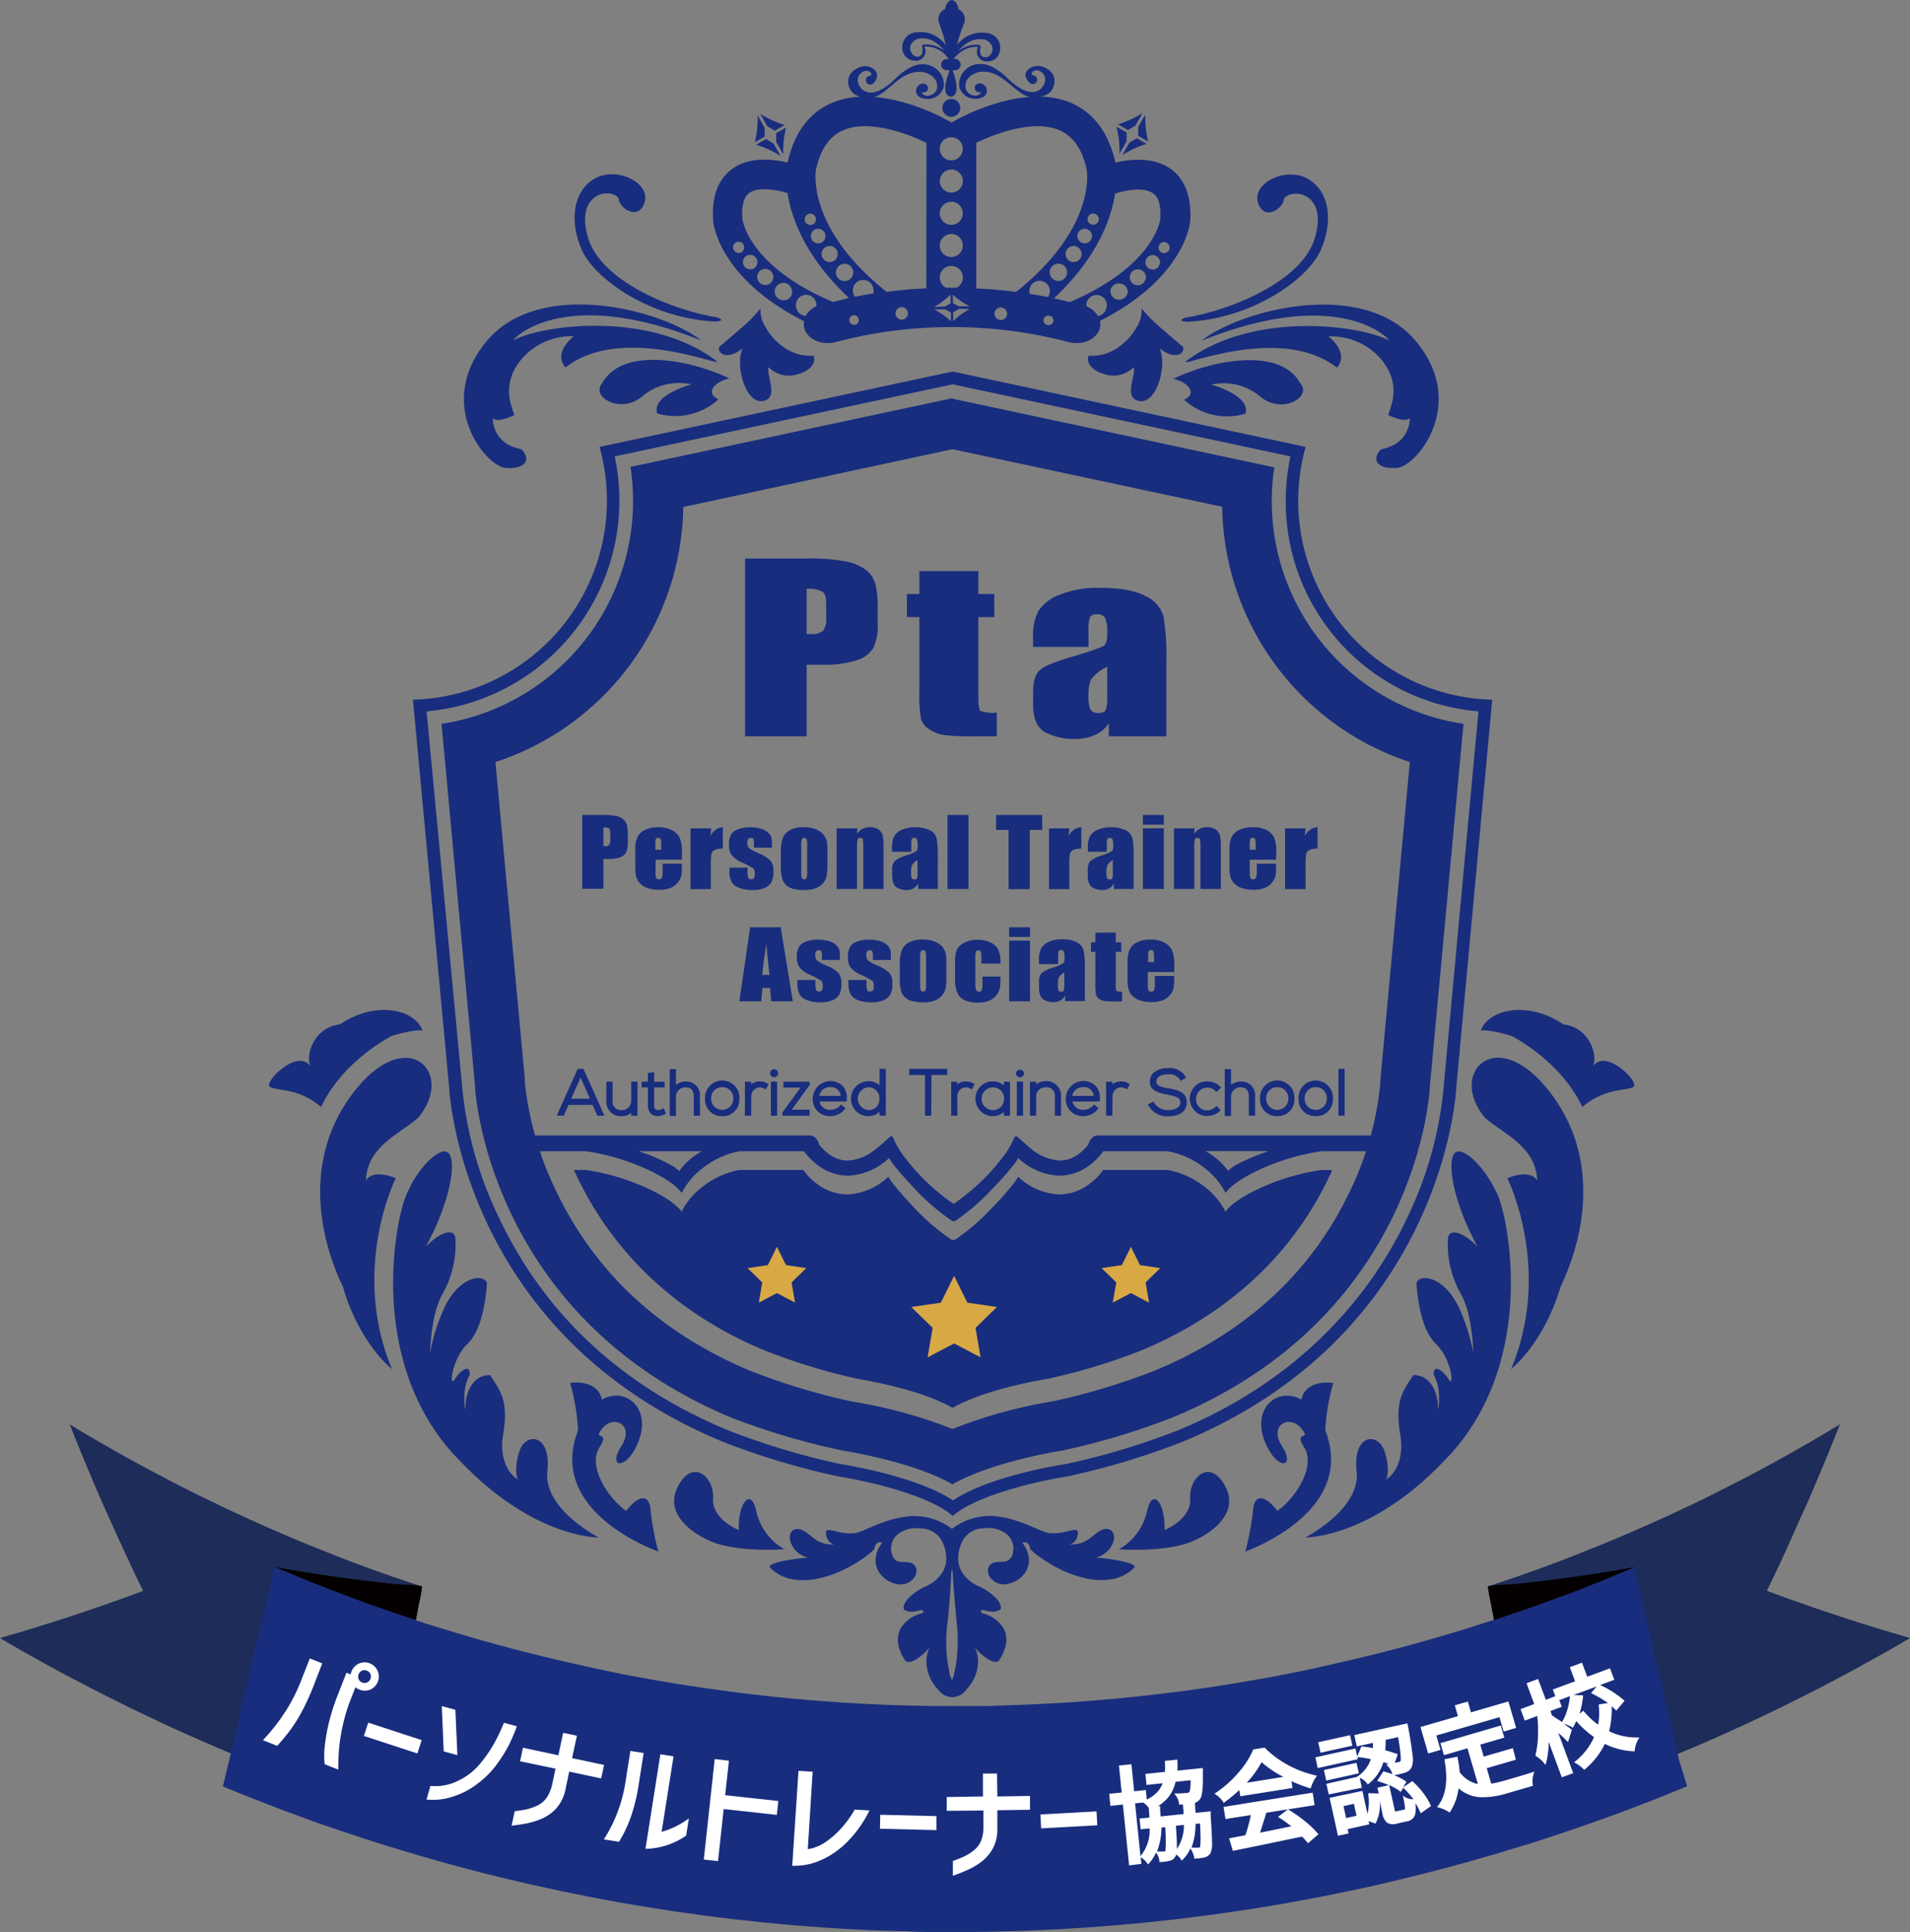 <svg xmlns="http://www.w3.org/2000/svg" viewBox="0 0 306.18 309.6"><rect x="0" y="0" width="306.18" height="309.6" fill="#808080" stroke="none"/><defs><style>.cls-1{fill:#182d7e;}.cls-2{fill:#1d2c58;}.cls-3{fill:#040000;}.cls-4{fill:#d8a845;}.cls-5{fill:#fff;}</style></defs><title>pta_mark</title><g id="レイヤー_2" data-name="レイヤー 2"><g id="LogoA"><path class="cls-1" d="M222.64,182.3a1.42,1.42,0,0,0-1-.34H175.94a1.2,1.2,0,0,0-.74.26,2.23,2.23,0,0,0-.59.8,2.78,2.78,0,0,0-.15.41c-1.55,1.91-3.11,2.55-4.56,2.55a7.87,7.87,0,0,1-4.61-1.89c-.62-.48-1.14-1-1.53-1.32-.2-.19-.36-.34-.5-.45a1.1,1.1,0,0,0-.18-.14l-.09-.05a.24.24,0,0,0-.14,0,.22.22,0,0,0-.16.05.38.38,0,0,0-.1.13h0a13.15,13.15,0,0,1-2,3.32,34.94,34.94,0,0,1-2.51,2.92,37.27,37.27,0,0,1-5.2,4.38,32.58,32.58,0,0,1-7.71-7.3,13.22,13.22,0,0,1-2-3.32.23.23,0,0,0-.1-.13.2.2,0,0,0-.16-.05.29.29,0,0,0-.14,0,1.53,1.53,0,0,0-.36.27,23.89,23.89,0,0,1-2.53,2.12,7.24,7.24,0,0,1-4,1.46c-1.46,0-3-.64-4.57-2.55a2.82,2.82,0,0,0-.28-.68,2,2,0,0,0-.45-.53,1.23,1.23,0,0,0-.75-.26H84.08a1.42,1.42,0,0,0-1,.34,1.08,1.08,0,0,0-.32.8,1.51,1.51,0,0,0,.33.93,1.06,1.06,0,0,0,.84.46h10a36.1,36.1,0,0,1,8.77,2.45c2.82,1.18,5.25,2.62,6.37,3.95l.23.27.16-.32a11.71,11.71,0,0,1,3.24-3.69,13.29,13.29,0,0,1,5.9-2.66h10.29a10.26,10.26,0,0,0,2.33,2.33,8.1,8.1,0,0,0,4.71,1.59,10.25,10.25,0,0,0,6.6-2.83,8.92,8.92,0,0,0,.76,1.12c1.26,1.63,3.35,3.81,3.41,3.88a34.58,34.58,0,0,0,6,5.12l.06,0H153l.06,0a34.2,34.2,0,0,0,5.95-5.12s1-1,2-2.14c.51-.57,1-1.19,1.46-1.74a10.16,10.16,0,0,0,.76-1.12,10.21,10.21,0,0,0,6.59,2.83,8.07,8.07,0,0,0,4.71-1.59,10.05,10.05,0,0,0,2.33-2.33h10.29a13.33,13.33,0,0,1,5.91,2.66,11.79,11.79,0,0,1,3.23,3.69l.16.32.23-.27c1.13-1.33,3.55-2.77,6.37-3.95a36.22,36.22,0,0,1,8.77-2.45h10a1.09,1.09,0,0,0,.85-.46,1.56,1.56,0,0,0,.32-.93A1,1,0,0,0,222.64,182.3Zm-113.77,5.36a6,6,0,0,0-1.05-.8,28.6,28.6,0,0,0-5.45-2.37h10.14A11,11,0,0,0,108.87,187.66Zm91-1.82a19.54,19.54,0,0,0-2,1,6.38,6.38,0,0,0-1,.8,10.82,10.82,0,0,0-3.63-3.17h10.13C202.12,184.9,200.91,185.36,199.85,185.84Z"/><path class="cls-1" d="M211.81,187.49a36.22,36.22,0,0,0-8.77,2.45c-2.82,1.18-5.24,2.62-6.37,3.95l-.23.27-.16-.32a11.79,11.79,0,0,0-3.23-3.69,13.33,13.33,0,0,0-5.91-2.66H176.85a10.05,10.05,0,0,1-2.33,2.33,8.07,8.07,0,0,1-4.71,1.59,10.21,10.21,0,0,1-6.59-2.83,10.16,10.16,0,0,1-.76,1.12c-.43.55-1,1.17-1.46,1.74-1,1.13-1.92,2.1-2,2.14a34.2,34.2,0,0,1-5.95,5.12l-.06,0h-.35l-.06,0a34.58,34.58,0,0,1-6-5.12c-.06-.07-2.15-2.25-3.41-3.88a8.92,8.92,0,0,1-.76-1.12,10.25,10.25,0,0,1-6.6,2.83,8.1,8.1,0,0,1-4.71-1.59,10.26,10.26,0,0,1-2.33-2.33H118.57a13.29,13.29,0,0,0-5.9,2.66,11.71,11.71,0,0,0-3.24,3.69l-.16.32-.23-.27c-1.12-1.33-3.55-2.77-6.37-3.95a36.1,36.1,0,0,0-8.77-2.45H92c4.39,9.72,13.09,21.55,30.3,28.81l.32.13A99.12,99.12,0,0,0,137.64,221c2.68.44,10.2,1.87,15.06,4.61,4.87-2.74,12.39-4.17,15.06-4.61a97.39,97.39,0,0,0,15.08-4.54l.32-.13c17.37-7.33,26.05-19.12,30.4-28.81Z"/><path class="cls-1" d="M152.7,61.59l54.16,11.55a34.57,34.57,0,0,0-.75,7.09A33.71,33.71,0,0,0,237,114l-5.57,60.09v.1a60.77,60.77,0,0,1-5.87,21c-5,10.59-15.38,25.07-36.39,33.89h0l0,0h0l-.16.07a117.64,117.64,0,0,1-18.11,5.46c-6.25,1-13.92,3-18.12,5.83-4.19-2.78-11.86-4.81-18.11-5.83a117.3,117.3,0,0,1-18.11-5.46l-.17-.07h0l0,0h0c-16.8-7.06-29-18.4-36.3-33.73a61.23,61.23,0,0,1-6-21.11v-.1L68.38,114A33.91,33.91,0,0,0,98.54,73.14L152.7,61.59m0-2.05h0L96.11,71.62A31.92,31.92,0,0,1,66.2,112.13L72,174.28s1.68,39.06,43.48,56.6l.27.12a121.19,121.19,0,0,0,18.48,5.57c7,1.14,15.29,3.5,18.51,6.37v0h0v0c3.22-2.87,11.5-5.23,18.5-6.37A120.22,120.22,0,0,0,189.7,231l.27-.12c41.8-17.54,43.48-56.6,43.48-56.6l5.76-62.15A31.89,31.89,0,0,1,209.3,71.62L152.71,59.54Z"/><path class="cls-1" d="M152.75,72l43.17,9.21A43.71,43.71,0,0,0,226,122.12l-4.74,51.14,0,.22v.26a51.22,51.22,0,0,1-5.17,17.79c-6.17,12.61-16.5,22.05-30.71,28l-.36.15a106.49,106.49,0,0,1-16.22,4.88A77.05,77.05,0,0,0,152.7,229a77,77,0,0,0-16.08-4.39,106.37,106.37,0,0,1-16.24-4.89l-.34-.14c-14-5.91-24.3-15.32-30.54-28a52.9,52.9,0,0,1-5.35-17.91v-.54l-4.73-51a43.72,43.72,0,0,0,30.11-40.88L152.61,72l0,0,.09,0m0-8.18h-.06l-51.57,11A36.15,36.15,0,0,1,70.78,116l5.37,58v.2c0,.37,2,36.51,40.8,52.86l.37.15A114.49,114.49,0,0,0,135,232.44c3.15.52,12,2.2,17.68,5.42,5.72-3.22,14.54-4.9,17.68-5.42a113.88,113.88,0,0,0,17.7-5.33l.37-.15c38.6-16.27,40.72-51.38,40.79-52.86V174l5.38-58a36.07,36.07,0,0,1-30.32-41.1l-51.58-11Z"/><path class="cls-2" d="M61.06,289.81c-1.52-.49-3-1-4.56-1.49s-3-1-4.53-1.57-3-1.08-4.51-1.64-3-1.13-4.48-1.71-3-1.18-4.45-1.78-3-1.23-4.42-1.86-2.93-1.26-4.38-1.92-2.91-1.31-4.36-2l-4.32-2.06q-2.14-1.05-4.28-2.13c-1.43-.72-2.84-1.45-4.25-2.19S9.7,268,8.31,267.22s-2.79-1.53-4.18-2.32S1.37,263.32,0,262.51l3.87-1.14,3.85-1.19c1.28-.4,2.56-.82,3.84-1.24l3.81-1.28,3.8-1.33c1.26-.45,2.51-.91,3.77-1.38q-1.07-2.19-2.1-4.39t-2.05-4.43q-1-2.2-2-4.43c-.66-1.49-1.3-3-1.93-4.46s-1.26-3-1.87-4.48-1.22-3-1.81-4.5q2,1.25,4.1,2.45t4.15,2.37q2.09,1.17,4.2,2.3t4.23,2.23q2.13,1.11,4.28,2.16t4.31,2.08q2.18,1,4.36,2c1.46.65,2.92,1.3,4.39,1.93s2.94,1.25,4.42,1.85,3,1.2,4.46,1.78,3,1.14,4.49,1.7,3,1.09,4.52,1.61,3,1,4.55,1.54c-.27,1.48-.55,3-.82,4.44s-.55,3-.83,4.45-.55,3-.82,4.44-.55,3-.83,4.44-.55,3-.82,4.45-.55,3-.83,4.44-.55,3-.82,4.44S61.34,288.33,61.06,289.81Z"/><path class="cls-2" d="M245.11,289.81c1.53-.49,3-1,4.56-1.49s3-1,4.54-1.57,3-1.08,4.51-1.64,3-1.13,4.48-1.71,3-1.18,4.45-1.78l4.41-1.85c1.47-.63,2.94-1.27,4.39-1.92l4.36-2,4.32-2.06q2.14-1.05,4.28-2.13t4.25-2.19q2.11-1.11,4.21-2.26t4.18-2.32q2.07-1.17,4.13-2.39l-3.87-1.14-3.85-1.19c-1.28-.4-2.56-.82-3.84-1.24l-3.81-1.28-3.8-1.33c-1.26-.45-2.52-.91-3.77-1.38q1.06-2.19,2.1-4.39c.69-1.47,1.37-2.95,2-4.42s1.34-3,2-4.44,1.3-3,1.93-4.46,1.26-3,1.87-4.48,1.22-3,1.81-4.5c-1.36.83-2.72,1.65-4.1,2.45s-2.76,1.59-4.15,2.37-2.79,1.55-4.2,2.31-2.82,1.49-4.24,2.22-2.84,1.45-4.27,2.16-2.87,1.4-4.32,2.08-2.89,1.35-4.35,2-2.92,1.3-4.39,1.93-2.95,1.25-4.43,1.85-3,1.2-4.45,1.78-3,1.14-4.49,1.7-3,1.09-4.53,1.61-3,1-4.54,1.54c.27,1.48.54,3,.82,4.45s.55,3,.83,4.44.54,3,.82,4.44.55,3,.83,4.44.55,3,.82,4.45.55,3,.82,4.44.55,3,.83,4.44S244.84,288.33,245.11,289.81Z"/><path class="cls-1" d="M270.45,286.26q-2.18.9-4.37,1.77c-1.46.58-2.92,1.14-4.39,1.7s-2.94,1.1-4.41,1.64-3,1.05-4.45,1.56-3,1-4.47,1.5-3,1-4.5,1.43-3,.92-4.51,1.36-3,.87-4.54,1.29-3,.83-4.56,1.23-3.05.78-4.58,1.15L221.08,302c-1.54.35-3.08.69-4.62,1s-3.08.64-4.63.94-3.09.59-4.64.87-3.11.55-4.66.8-3.11.49-4.67.72-3.12.45-4.68.65-3.13.4-4.69.59l-4.71.51c-1.57.15-3.13.3-4.7.43s-3.15.26-4.72.37l-4.72.29c-1.58.08-3.15.16-4.73.22s-3.15.11-4.73.14-3.15.07-4.72.08-3.16,0-4.73,0-3.16,0-4.74-.08-3.15-.08-4.72-.14-3.15-.14-4.73-.22-3.15-.18-4.72-.29l-4.71-.36-4.71-.44c-1.57-.16-3.14-.33-4.7-.51s-3.13-.38-4.7-.58l-4.68-.66c-1.56-.23-3.11-.47-4.67-.72s-3.11-.52-4.66-.8-3.1-.56-4.64-.87-3.09-.61-4.63-.94-3.08-.66-4.62-1l-4.59-1.08c-1.53-.37-3.06-.76-4.58-1.15s-3-.8-4.56-1.22-3-.85-4.54-1.3-3-.89-4.52-1.36-3-.94-4.49-1.43-3-1-4.47-1.5-3-1-4.44-1.56-3-1.08-4.42-1.64-2.93-1.12-4.39-1.7-2.92-1.17-4.37-1.77l1.05-4.39,1-4.39c.35-1.46.69-2.93,1-4.39l1.05-4.39,1-4.39L42,259.92c.34-1.46.69-2.93,1-4.39l1-4.39q2.19.93,4.39,1.82c1.46.6,2.94,1.18,4.42,1.75s3,1.13,4.45,1.68,3,1.08,4.47,1.6,3,1,4.51,1.52,3,1,4.54,1.45,3,.93,4.56,1.37,3,.88,4.58,1.29,3.07.82,4.61,1.21,3.08.77,4.63,1.13,3.09.72,4.64,1.06,3.11.66,4.67,1,3.12.61,4.69.9,3.13.55,4.69.81,3.14.5,4.72.73,3.14.45,4.72.66,3.16.39,4.74.57,3.16.34,4.74.49,3.17.29,4.76.41,3.17.23,4.76.33,3.17.17,4.76.24,3.18.12,4.77.16,3.18.08,4.77.09h4.78c1.59,0,3.18,0,4.77-.08s3.18-.1,4.77-.17,3.17-.15,4.76-.24,3.18-.21,4.76-.33,3.17-.26,4.76-.41,3.16-.31,4.74-.49,3.16-.37,4.74-.57,3.15-.42,4.72-.65,3.15-.48,4.72-.74,3.13-.53,4.7-.81,3.12-.58,4.68-.9,3.11-.63,4.66-1,3.11-.69,4.65-1.06,3.09-.74,4.63-1.13,3.08-.79,4.61-1.21,3.06-.85,4.58-1.29,3.05-.9,4.56-1.37,3-.95,4.54-1.45,3-1,4.5-1.52,3-1.05,4.48-1.6,3-1.11,4.45-1.68,3-1.15,4.42-1.75,2.94-1.2,4.39-1.82l1.05,4.39c.35,1.46.7,2.92,1,4.39l1,4.39,1.05,4.39,1.05,4.39c.35,1.47.69,2.93,1,4.39l1,4.39Z"/><path class="cls-3" d="M66.67,259.62c.17-.89.33-1.78.5-2.67a19.54,19.54,0,0,0,.49-2.68c-.24-.33-3.15-.29-4.73-.46s-3.14-.35-4.72-.54-3.14-.41-4.71-.63-3.14-.46-4.7-.71-4.69-.79-4.69-.79,2.46,1,3.7,1.54,2.48,1,3.73,1.5l3.75,1.44c1.26.47,2.51.94,3.77,1.39s2.53.9,3.8,1.33S65.4,259.2,66.67,259.62Z"/><path class="cls-3" d="M239.51,259.62c-.17-.89-.33-1.78-.5-2.67a19.54,19.54,0,0,1-.49-2.68c.24-.33,3.15-.29,4.73-.46s3.14-.35,4.71-.54,3.15-.41,4.72-.63,3.13-.46,4.7-.71,4.69-.79,4.69-.79-2.47,1-3.71,1.54-2.48,1-3.73,1.5-2.49,1-3.74,1.44L247.11,257c-1.26.45-2.52.9-3.79,1.33S240.78,259.2,239.51,259.62Z"/><path class="cls-1" d="M152.7,11.25h.48a.91.91,0,0,0,0-1.81h-.33c1.89-2.3,3.95-1.9,3.95-1.9a1.53,1.53,0,0,0,1.48,2.29c2.1,0,2.06-2.18,2.06-2.18a2.38,2.38,0,0,0-2.31-2.38,5,5,0,0,0-4.63,1.94,27.57,27.57,0,0,1,1.12-3.38,1.82,1.82,0,0,0-.87-2.36S153.5.17,152.59,0c-.91.15-1.1,1.45-1.1,1.45a1.82,1.82,0,0,0-.92,2.35,26.94,26.94,0,0,1,1.05,3.45A4.94,4.94,0,0,0,147,5.17a2.39,2.39,0,0,0-2.36,2.33,2.07,2.07,0,0,0,2,2.23,1.54,1.54,0,0,0,1.53-2.27,4.39,4.39,0,0,1,3.91,2h-.31a.9.9,0,0,0,0,1.8h.48c-.49,1.21-1.43,4,.18,4.24C154,15.3,153.16,12.47,152.7,11.25Zm-4.41-4.12c-.63,0-.46.41-.46.41.32,1.7-.84,1.55-.84,1.55C146.13,9,145.93,8,145.93,8c-.25-1.21,1.1-1.75,1.1-1.75,2.59-.65,4.35,1.89,4.35,1.89A4.64,4.64,0,0,0,148.29,7.13Zm5.33,1.06s1.81-2.5,4.38-1.8c0,0,1.34.57,1.07,1.78,0,0-.23,1-1.08,1,0,0-1.17.13-.82-1.57,0,0,.19-.39-.45-.42A4.59,4.59,0,0,0,153.62,8.19Z"/><path class="cls-1" d="M136,12.65c.29-1.55,2.16-2.08,2.76-2.05.88.05,1.8.66,1.83,1.37a1.62,1.62,0,0,1-.53,1.3h0a.73.73,0,0,1-.58.29.72.72,0,0,1-.68-.74.71.71,0,0,1,.74-.67l.09,0a.86.86,0,0,0,0-.39.79.79,0,0,0-.75-.42,1.54,1.54,0,0,0-1.39,1.52c0,1.11,1.77,3.93,6-.22.8-.78,2.65-2.42,4.42-2.34a3.31,3.31,0,0,1,3.39,3.55,2.63,2.63,0,0,1-2.74,2c-.79-.06-1.41-.32-1.62-.83A1.19,1.19,0,0,1,148,13.39h.08a.44.44,0,0,1,.22.07.72.72,0,0,1,.46.68.7.7,0,0,1-.74.67.55.55,0,0,1-.29-.08c.36,1.14,2.38.59,2.5-.7.16-1.84-1.85-2.44-2.36-2.49-3.71-.41-5.6,3.88-8.27,4.12a3.84,3.84,0,0,1-2.86-.74A2.57,2.57,0,0,1,136,12.65Z"/><path class="cls-1" d="M169,12.56c-.3-1.55-2.18-2.07-2.78-2-.88.06-1.79.66-1.83,1.38A1.62,1.62,0,0,0,165,13.2s0,0,0,0a.7.7,0,0,0,.58.28.71.71,0,0,0,.67-.74.7.7,0,0,0-.74-.67l-.09,0a.8.8,0,0,1,0-.4q.15-.36.75-.42a1.54,1.54,0,0,1,1.39,1.51c0,1.11-1.74,3.95-6-.18-.8-.78-2.66-2.41-4.43-2.32a3.3,3.3,0,0,0-3.37,3.57,2.62,2.62,0,0,0,2.75,2c.79-.06,1.41-.33,1.61-.84A1.19,1.19,0,0,0,157,13.36h-.08a.58.58,0,0,0-.22.08.7.7,0,0,0-.45.68.71.71,0,0,0,.74.67.75.75,0,0,0,.29-.09c-.36,1.15-2.38.61-2.51-.68-.18-1.85,1.84-2.45,2.35-2.51,3.7-.43,5.62,3.85,8.28,4.08a3.94,3.94,0,0,0,2.87-.75A2.6,2.6,0,0,0,169,12.56Z"/><path class="cls-1" d="M153.93,17.29a1.43,1.43,0,1,1-1.43-1.43A1.43,1.43,0,0,1,153.93,17.29Z"/><path class="cls-1" d="M121.44,18.48l1.14,2v1.39L121,22.8A15.42,15.42,0,0,0,121.44,18.48Zm.43-.25,1.14,2,1.19.71,1.61-.91A15.48,15.48,0,0,1,121.87,18.23ZM125.13,25,124,23l-1.19-.72-1.61.92A15.11,15.11,0,0,1,125.13,25Zm.91-4.57-1.62.91v1.39l1.14,2A15.39,15.39,0,0,1,126,20.45Z"/><path class="cls-1" d="M184.06,22.67l-1.61-.91V20.37l1.14-2A15.42,15.42,0,0,0,184.06,22.67Zm-4.85-2.75,1.61.91,1.19-.71,1.14-2A15.48,15.48,0,0,1,179.21,19.92Zm4.62,3.14-1.61-.91-1.19.72-1.14,2A15.65,15.65,0,0,1,183.83,23.06Zm-4.37,1.57,1.14-2V21.22l-1.62-.9A15.33,15.33,0,0,1,179.46,24.63Z"/><path class="cls-1" d="M187.73,27.11c-2.78-2-6.55-1.62-8.92-1.06-1.08-4.74-3.44-7.93-7-9.51-7.82-3.43-18.4,2.6-18.85,2.86l-.43.25-.42-.25c-.45-.26-11-6.29-18.86-2.86-3.59,1.58-5.94,4.77-7,9.51-2.36-.56-6.14-1-8.92,1.06q-3.4,2.51-3,8.27c0,.4.91,9.23,14.58,16.1a2.38,2.38,0,0,0,.14,1.46c.72,1.62,2.9,2.41,4.9,1.88A73.2,73.2,0,0,1,142,53.17c2.52-.36,4.87-.58,7.17-.68s4.54-.11,6.84,0,4.66.32,7.18.68a74.13,74.13,0,0,1,8.12,1.65c2,.53,4.17-.26,4.89-1.88a2.42,2.42,0,0,0,.13-1.52c13.57-6.86,14.44-15.64,14.47-16C191,31.55,190,28.78,187.73,27.11Zm-57.84,7.14a.9.9,0,1,1-.89.9A.89.89,0,0,1,129.89,34.25ZM133,42a1.29,1.29,0,1,1,1.29-1.29A1.29,1.29,0,0,1,133,42Zm2.41.26A1.39,1.39,0,1,1,134,43.67,1.39,1.39,0,0,1,135.37,42.28ZM131.17,39a1.17,1.17,0,1,1,1.16-1.16A1.16,1.16,0,0,1,131.17,39Zm-12.57,1.5a.89.89,0,1,1,.67-1.07A.9.9,0,0,1,118.6,40.53Zm1.92,2.63a1.16,1.16,0,1,1,.87-1.39A1.17,1.17,0,0,1,120.52,43.16Zm2.41,2.51a1.29,1.29,0,1,1,1-1.55A1.3,1.3,0,0,1,122.93,45.67Zm3,2.42a1.39,1.39,0,1,1,1-1.66A1.38,1.38,0,0,1,126,48.09Zm3.16,2.55a1.61,1.61,0,0,1-1.44-1.25,1.65,1.65,0,1,1,3.21-.74,1.36,1.36,0,0,1,0,.45A3.84,3.84,0,0,0,129.12,50.64Zm4.35-2.25C120,42.63,119,35.28,119,35c-.13-2.06.23-3.43,1.1-4.07,1.46-1.07,4.52-.49,6.15,0,.61,4.05,2.84,10.24,9.83,16.81C135.21,48,134.34,48.18,133.47,48.39Zm3.42,3.68a.76.76,0,1,1,.8-.71A.75.75,0,0,1,136.89,52.07Zm3.09-5-.67.1c-.72.12-1.49.27-2.24.41a1.58,1.58,0,0,1-.31-.91,1.65,1.65,0,1,1,3.29,0A1.76,1.76,0,0,1,140,47.1Zm4.54,4.18a1,1,0,0,1,.12-2,1,1,0,1,1-.12,2Zm4-5c-.78,0-1.56.07-2.36.13-1.31.1-2.65.25-4,.43C129.3,36.57,130.74,27.52,130.8,27.19c.73-3.27,2.14-5.33,4.33-6.3,4.05-1.79,10.22.45,13.38,2Zm4-24.22a1.85,1.85,0,1,1-1.85,1.85A1.85,1.85,0,0,1,152.5,22Zm0,5.16A1.85,1.85,0,1,1,150.65,29,1.85,1.85,0,0,1,152.5,27.18Zm0,5.17a1.85,1.85,0,1,1-1.85,1.85A1.85,1.85,0,0,1,152.5,32.35Zm0,5.16a1.85,1.85,0,1,1-1.85,1.85A1.85,1.85,0,0,1,152.5,37.51Zm-2.74,12.08,1.76,0,.93.51,0,1.41A11.8,11.8,0,0,0,149.76,49.59Zm0-.38a11.87,11.87,0,0,0,2.64-2l0,1.41-.91.53Zm2.8-3.08h-.9a1.83,1.83,0,0,1-1-1.62,1.85,1.85,0,1,1,2.7,1.62Zm.19,1.1a11.56,11.56,0,0,0,2.71,1.88l-1.76,0-.93-.51Zm.06,4.24,0-1.41.91-.54,1.76,0A11.46,11.46,0,0,0,152.81,51.47Zm22.35-17.22a.9.9,0,1,1,0,1.79.9.9,0,0,1,0-1.79Zm-4.34,6.48A1.29,1.29,0,1,1,172.1,42,1.28,1.28,0,0,1,170.82,40.73Zm.25,2.94a1.38,1.38,0,0,1-1.38,1.38,1.39,1.39,0,1,1,1.38-1.38Zm1.65-5.8A1.17,1.17,0,1,1,173.89,39,1.17,1.17,0,0,1,172.72,37.87ZM160.48,51.28a1,1,0,0,1-.12-2,1,1,0,0,1,1.08,1A1,1,0,0,1,160.48,51.28Zm2.41-4.5c-1.33-.17-2.64-.31-3.91-.41-.84-.07-1.66-.1-2.48-.14V22.89c3.16-1.55,9.33-3.79,13.38-2,2.19,1,3.6,3,4.32,6.3C174.26,27.52,175.71,36.56,162.89,46.78Zm2.19.32a1.89,1.89,0,0,1-.08-.4,1.65,1.65,0,1,1,3,.9c-.73-.13-1.48-.29-2.19-.4Zm3,5a.78.78,0,0,1-.81-.71.76.76,0,0,1,.72-.8.76.76,0,1,1,.09,1.51Zm3.45-3.69c-.87-.21-1.75-.42-2.59-.59,7-6.58,9.19-12.75,9.81-16.8,1.62-.53,4.69-1.11,6.14,0,.87.64,1.24,2,1.1,4.08C186,35.28,185,42.61,171.57,48.38Zm5.81,1A1.63,1.63,0,0,1,176,50.65a3.86,3.86,0,0,0-1.84-1.58,1.19,1.19,0,0,1,0-.42,1.65,1.65,0,1,1,3.21.74Zm3.38-2.34a1.39,1.39,0,0,1-2.7-.62,1.39,1.39,0,0,1,1.66-1A1.37,1.37,0,0,1,180.76,47.05Zm2.91-2.34a1.28,1.28,0,1,1-1-1.55A1.28,1.28,0,0,1,183.67,44.71Zm2.27-2.42a1.16,1.16,0,1,1-.88-1.4A1.17,1.17,0,0,1,185.94,42.29Zm1.58-2.43a.88.88,0,0,1-1.06.67.89.89,0,1,1,1.06-.67Z"/><path class="cls-1" d="M121.92,49.42a5,5,0,0,0,.79,3,9.63,9.63,0,0,0,3,3.27A7.27,7.27,0,0,0,130.43,57c.46,1.32-.78,2.45-2.41,2.92a4.56,4.56,0,0,1-4.8-1.07c-.25.54.21,1.82.37,3s0,2.26-1.39,2.43-2.52-1.36-3.11-3.24-.64-4.1,0-5.23c-3.14,2.42-4.39.18-3.63-.38.37-.28,1.74-1.44,3.15-2.68A23.91,23.91,0,0,0,121.92,49.42Z"/><path class="cls-1" d="M183,49.42a4.93,4.93,0,0,1-.78,3,9.72,9.72,0,0,1-3,3.27A7.3,7.3,0,0,1,174.51,57c-.46,1.32.79,2.45,2.42,2.92a4.58,4.58,0,0,0,4.8-1.07c.25.54-.21,1.82-.38,3s0,2.26,1.39,2.43,2.53-1.36,3.11-3.24.65-4.1,0-5.23c3.13,2.42,4.39.17,3.63-.38-.37-.28-1.74-1.44-3.15-2.68A24.7,24.7,0,0,1,183,49.42Z"/><path class="cls-1" d="M180.3,250.3a28.54,28.54,0,0,0-4.63-.69,3.93,3.93,0,0,0,2.82-2.58c.29-1-.06-1.92-1-2s-1.65.62-2.54,1.29a4.65,4.65,0,0,1-3.52,1.15c1-.05,1.55-1.51,1.31-2.13-.18-.31-.83-.13-1.7.07a7.58,7.58,0,0,1-3,.25,11.43,11.43,0,0,1-1.82-.67c-.78-.33-1.72-.74-2.75-1.1a17.08,17.08,0,0,0-3.33-.84A10,10,0,0,0,152.6,245a9.92,9.92,0,0,0-7.55-1.93,17.08,17.08,0,0,0-3.33.84c-1,.36-2,.77-2.75,1.1a11.43,11.43,0,0,1-1.82.67,7.58,7.58,0,0,1-3-.25c-.87-.2-1.52-.38-1.7-.07-.23.62.35,2.08,1.31,2.13a4.62,4.62,0,0,1-3.51-1.15c-.9-.67-1.62-1.36-2.55-1.3s-1.27,1-1,2a3.93,3.93,0,0,0,2.83,2.58,30.08,30.08,0,0,0-4.64.68c-1.07.28-1.62.59-1.49.86a6.59,6.59,0,0,0,3.66,1.93,11,11,0,0,0,4.31-.17,18.1,18.1,0,0,0,4.08-1.47,23.26,23.26,0,0,0,3.13-1.87,12.25,12.25,0,0,0,1.59-1.33c.17-1.53,1.26-1,1.26-1a4.53,4.53,0,0,0-1.06,2.61,3.51,3.51,0,0,0,.72,2.34,4.25,4.25,0,0,0,2.18,1.51,2.81,2.81,0,0,0,3-.57,1.94,1.94,0,0,0,.6-1.84c-.55-1.24-1.53-.85-2.84-1.06-.57-.09-1-.76-1.16-1.59a3.07,3.07,0,0,1,.79-2.56,4.77,4.77,0,0,1,3.87-1.15,3.87,3.87,0,0,1,3.12,1.48,5.57,5.57,0,0,1,1,2.71,4.35,4.35,0,0,1-.51,2.74,6,6,0,0,1-2.76,2.36,9,9,0,0,0-2.8,1.94c-.6.66-.85,1.29-.68,1.74,1.1.84,2.57,0,2.95.15s.11.45-.28.54a5.39,5.39,0,0,0-3.29,2.53,4.12,4.12,0,0,0-.16,2.92,7.16,7.16,0,0,0,.95,2c.32.49,1.06.32,1.83-.16A8.27,8.27,0,0,0,149,264a5.6,5.6,0,0,0-.3,3.76,6.81,6.81,0,0,0,1.69,3,2.71,2.71,0,0,0,4.51,0,6.71,6.71,0,0,0,1.69-3,5.6,5.6,0,0,0-.3-3.76,8.27,8.27,0,0,0,2.06,1.87c.78.47,1.51.65,1.84.16a7.49,7.49,0,0,0,.94-2,4.12,4.12,0,0,0-.16-2.92,5.36,5.36,0,0,0-3.29-2.53c-.39-.09-.66-.41-.28-.54s1.85.69,3-.15c.16-.45-.09-1.08-.69-1.74a9,9,0,0,0-2.8-1.94,6,6,0,0,1-2.76-2.36,4.29,4.29,0,0,1-.51-2.74,5.57,5.57,0,0,1,1-2.71,3.86,3.86,0,0,1,3.11-1.48,4.8,4.8,0,0,1,3.88,1.15,3,3,0,0,1,.78,2.56,1.74,1.74,0,0,1-1.15,1.59c-1.31.21-2.29-.18-2.84,1.06a1.92,1.92,0,0,0,.6,1.84,2.79,2.79,0,0,0,3,.57,4.3,4.3,0,0,0,2.2-1.51,3.55,3.55,0,0,0,.71-2.34,4.53,4.53,0,0,0-1.06-2.61s1.09-.49,1.26,1a11.3,11.3,0,0,0,1.6,1.32,21.5,21.5,0,0,0,3.12,1.88,18.1,18.1,0,0,0,4.08,1.47,11,11,0,0,0,4.31.17,6.59,6.59,0,0,0,3.66-1.93C181.92,250.88,181.38,250.57,180.3,250.3Zm-27.55,2.3c.06.76.13,1.84.23,3.15s.24,2.87.41,4.55a25.22,25.22,0,0,1,.07,4.48A20.57,20.57,0,0,1,153,268a3.66,3.66,0,0,1-.39,1.22,3.39,3.39,0,0,1-.41-1.22,20.57,20.57,0,0,1-.46-3.19,24.57,24.57,0,0,1,.11-4.48c.19-1.53.31-3,.41-4.35s.16-2.45.21-3.25a6,6,0,0,1,.13-1.27A4.23,4.23,0,0,1,152.75,252.6Z"/><path class="cls-1" d="M238.07,179.16c3,2.59,8.12,4.55,8.35,10-1.24-1.94-4.79-.35-4.79-.35s7.31,14.53.6,30.62c5.86-5.14,7.91-13.18,7.91-13.18,2.83-5.79,7.26-19.31-1.46-30.94S231.94,171.92,238.07,179.16Z"/><path class="cls-1" d="M234.38,184.62c-3-1.15-2,7.08,2.48,15.16-2.73-2.75-4.69-2.76-4.74-1.31a15.92,15.92,0,0,0,2.06,8.87c1.55,2.78,1.9,7.08,2,9.49a30,30,0,0,0-1.87-6.27c-2.59-6.62-7.39-6.47-7.24-4.7s.61,7.09,3.13,9.52,3,7.26,2,5.64-2.52-2.42-2.37-.65c1.44,2.26.62,6.61.67,5.15s-.67-5.15-3.94-5.16c-1.63,2.57-3,4-2.1,9.49s-2.24,7.24-2.24,7.24.71-1.45-.27-4.51-5.12-2.92-4.47,3.2-8.25,10.6-8.25,10.6,10.24.21,22-12c15.4-15.24,10.66-38.9,8.81-43C238.4,187.86,236.1,185.27,234.38,184.62Z"/><path class="cls-1" d="M212.75,230.08c-.09-.3-.2-.59-.3-.86a32.57,32.57,0,0,1,1.28-7.6c-3.06-.36-4.81.92-5.09,2.67-4.06-2.24-8.51,1.77-5.44,7.68,1.83,3.63,4.46,3.16,2.3-.23s1.17-5.07,3.05-2.89-1.32.24.53,3.15-1.28,8-4.3,10.12c-2.5-3.15-3.84-2.19-3.92,0a44.07,44.07,0,0,1-1.23,6.52C203.94,247,216.27,241,212.75,230.08Z"/><path class="cls-1" d="M255.29,170.94c.91-1.35-.17-6.23-4.69-6.79-5.61-3.81-11.95-2.48-13.22,1,1.26-.26,4.88.84,4.88.84s7.79,3.82,11.4,11.41c4-3.5,8.15-2.4,8.33-3.48S257.29,168,255.29,170.94Z"/><path class="cls-1" d="M190.79,240.13c.21,3.39-4.11,5.06-4.11,5.06.16-4.35-2-7-2.83-2.91a9.4,9.4,0,0,1-4.48,6s7.17.52,11.48-1.16c2.74-1.06,8-4.31,5.57-8.92S190.59,236.75,190.79,240.13Z"/><path class="cls-1" d="M67,179.16c-3,2.59-8.12,4.55-8.35,10,1.24-1.94,4.79-.35,4.79-.35s-7.31,14.53-.6,30.62C57,214.32,55,206.28,55,206.28c-2.84-5.79-7.27-19.31,1.45-30.94S73.17,171.92,67,179.16Z"/><path class="cls-1" d="M70.73,184.62c3-1.15,2,7.08-2.48,15.16C71,197,72.94,197,73,198.47a15.92,15.92,0,0,1-2.06,8.87c-1.55,2.78-1.9,7.08-2,9.49a30,30,0,0,1,1.87-6.27c2.59-6.62,7.39-6.47,7.24-4.7s-.61,7.09-3.13,9.52-3,7.26-2,5.64,2.52-2.42,2.37-.65c-1.44,2.26-.62,6.61-.67,5.15s.67-5.15,3.94-5.16c1.63,2.57,3,4,2.1,9.49S83,237.09,83,237.09s-.71-1.45.26-4.51,5.13-2.92,4.48,3.2,8.25,10.6,8.25,10.6-10.24.21-22-12c-15.4-15.24-10.66-38.9-8.81-43C66.71,187.86,69,185.27,70.73,184.62Z"/><path class="cls-1" d="M92.36,230.08c.09-.3.2-.59.3-.86a32.57,32.57,0,0,0-1.28-7.6c3.06-.36,4.81.92,5.09,2.67,4-2.24,8.5,1.77,5.44,7.68-1.83,3.63-4.46,3.16-2.3-.23s-1.17-5.07-3-2.89,1.32.24-.54,3.15,1.29,8,4.31,10.12c2.5-3.15,3.84-2.19,3.92,0a44.07,44.07,0,0,0,1.23,6.52C101.17,247,88.84,241,92.36,230.08Z"/><path class="cls-1" d="M49.82,170.94c-.91-1.35.17-6.23,4.69-6.79,5.61-3.81,11.95-2.48,13.23,1-1.27-.26-4.89.84-4.89.84s-7.79,3.82-11.39,11.41c-4-3.5-8.16-2.4-8.34-3.48S47.82,168,49.82,170.94Z"/><path class="cls-1" d="M114.31,240.13c-.2,3.39,4.12,5.06,4.12,5.06-.16-4.35,2-7,2.83-2.91a9.4,9.4,0,0,0,4.48,6s-7.18.52-11.49-1.16c-2.73-1.06-8-4.31-5.57-8.92S114.52,236.75,114.31,240.13Z"/><path class="cls-1" d="M105.34,66.25A10.22,10.22,0,0,0,115.16,64c-2.53-1.27.09-3.12,1.78-3.34C111.55,58,100,55.21,96.53,61.4c-1.9,2.22,3,5.07,6.5,2.06a9.12,9.12,0,0,1,7.8-1.86S104.44,63.28,105.34,66.25Z"/><path class="cls-1" d="M114.65,51.53c-10.32-.51-19.14-6.69-21.3-11.32s-1.51-9.63,2-11.6,8.87.64,8,3.74-4.12,1.16-4.2-.64C97.67,30,92.14,31,94.27,38.13S108.33,49.85,115,50.87C115,50.87,116.58,51.42,114.65,51.53Z"/><path class="cls-1" d="M114.73,57.75c-10.75-8-27.86-5.7-32.49-3.19,0,0,0,0,0,0a4.43,4.43,0,0,1,.63-.65c2.22-1.84,10.6-6.91,29.55.65-6.42-5-25.89-10-34.35.05s-.21,20.15,3,20.38,4.12-1.38,2.51-3C78.78,71.08,79,67,79,67s.46.91,3.43-.47c-.23-1.14-2.29-4.8,1.14-8.93A10.56,10.56,0,0,1,92,53.88s-3.43,2.53-1.36,5C100.06,51.58,117,59.46,114.73,57.75Z"/><path class="cls-1" d="M199.65,66.29a10.23,10.23,0,0,1-9.83-2.22c2.54-1.27-.08-3.12-1.77-3.33,5.39-2.7,16.92-5.49,20.41.7,1.9,2.22-3,5.07-6.5,2.06a9.13,9.13,0,0,0-7.8-1.86S200.55,63.33,199.65,66.29Z"/><path class="cls-1" d="M190.34,51.57c10.32-.51,19.14-6.69,21.3-11.32s1.51-9.63-2-11.6-8.87.64-8,3.75,4.13,1.15,4.21-.65c1.53-1.67,7.06-.73,4.92,6.42S196.66,49.89,190,50.91C190,50.91,188.41,51.46,190.34,51.57Z"/><path class="cls-1" d="M190.26,57.79c10.75-8,27.86-5.7,32.49-3.19,0,0,0,0,0,0a4.43,4.43,0,0,0-.63-.65c-2.22-1.84-10.61-6.91-29.55.66,6.42-5,25.89-10.05,34.35,0s.21,20.15-3,20.38-4.12-1.38-2.52-3c4.82-.91,4.59-5,4.59-5s-.46.91-3.43-.47c.23-1.14,2.29-4.8-1.14-8.93a10.54,10.54,0,0,0-8.47-3.67s3.44,2.52,1.37,5C204.93,51.62,188,59.5,190.26,57.79Z"/><polygon class="cls-4" points="152.95 204.46 155.07 208.76 159.81 209.45 156.38 212.8 157.19 217.52 152.95 215.29 148.7 217.52 149.51 212.8 146.08 209.45 150.82 208.76 152.95 204.46"/><polygon class="cls-4" points="124.54 199.8 126 202.74 129.25 203.22 126.89 205.51 127.45 208.75 124.54 207.22 121.64 208.75 122.19 205.51 119.84 203.22 123.09 202.74 124.54 199.8"/><polygon class="cls-4" points="181.29 199.8 182.74 202.74 186 203.22 183.64 205.51 184.2 208.75 181.29 207.22 178.38 208.75 178.94 205.51 176.59 203.22 179.84 202.74 181.29 199.8"/><path class="cls-1" d="M93.33,130.6h3.42a8.89,8.89,0,0,1,2.13.2,2.41,2.41,0,0,1,1.12.57,1.93,1.93,0,0,1,.51.9,7.44,7.44,0,0,1,.13,1.65v1a3.84,3.84,0,0,1-.26,1.66,1.68,1.68,0,0,1-.94.79,4.79,4.79,0,0,1-1.8.28h-.91v4.78h-3.4Zm3.4,2v3H97a.84.84,0,0,0,.64-.2,1.35,1.35,0,0,0,.19-.87v-1a1.08,1.08,0,0,0-.21-.79A1.44,1.44,0,0,0,96.73,132.63Z"/><path class="cls-1" d="M109.3,137.77h-4.21v2.1a1.91,1.91,0,0,0,.11.85.4.4,0,0,0,.4.19.49.49,0,0,0,.49-.25,2.38,2.38,0,0,0,.13-1V138.4h3.08v.72a6,6,0,0,1-.12,1.38,2.72,2.72,0,0,1-.59,1,2.79,2.79,0,0,1-1.16.82,5,5,0,0,1-1.77.27,5.62,5.62,0,0,1-1.82-.27,2.91,2.91,0,0,1-1.23-.74,2.7,2.7,0,0,1-.61-1,6.32,6.32,0,0,1-.16-1.65v-2.84a4.48,4.48,0,0,1,.37-2,2.51,2.51,0,0,1,1.25-1.12,4.58,4.58,0,0,1,2-.4,4.76,4.76,0,0,1,2.26.48,2.7,2.7,0,0,1,1.25,1.25,5.55,5.55,0,0,1,.35,2.19ZM106,136.19v-.71a3.3,3.3,0,0,0-.09-1,.36.36,0,0,0-.36-.22c-.23,0-.37.07-.42.19a3.75,3.75,0,0,0-.08,1v.71Z"/><path class="cls-1" d="M114,132.74l-.13,1.28a2.4,2.4,0,0,1,2-1.46V136a3,3,0,0,0-1.31.22,1,1,0,0,0-.52.62,10.64,10.64,0,0,0-.09,1.8v3.84h-3.26v-9.72Z"/><path class="cls-1" d="M123.74,135.84h-2.88v-.52a2.87,2.87,0,0,0-.08-.86c-.06-.12-.2-.18-.43-.18a.51.51,0,0,0-.41.17.75.75,0,0,0-.14.49,2.52,2.52,0,0,0,.07.66,1.17,1.17,0,0,0,.41.46,9.34,9.34,0,0,0,1.41.72,5,5,0,0,1,1.86,1.19,2.52,2.52,0,0,1,.44,1.62,3.83,3.83,0,0,1-.33,1.79,2.25,2.25,0,0,1-1.14.93,5,5,0,0,1-1.91.32,5.6,5.6,0,0,1-2.12-.35,2.29,2.29,0,0,1-1.22-.95,3.91,3.91,0,0,1-.33-1.82v-.46h2.89v.61a3.05,3.05,0,0,0,.11,1,.41.41,0,0,0,.43.23.63.63,0,0,0,.48-.15,1.12,1.12,0,0,0,.14-.67,1.36,1.36,0,0,0-.18-.87,14.88,14.88,0,0,0-1.89-1,4.08,4.08,0,0,1-1.75-1.33,3,3,0,0,1-.31-1.42,3.44,3.44,0,0,1,.33-1.71,2.18,2.18,0,0,1,1.15-.86,5.41,5.41,0,0,1,1.88-.3,5.9,5.9,0,0,1,1.81.25,2.8,2.8,0,0,1,1.15.65,1.84,1.84,0,0,1,.48.74,4.81,4.81,0,0,1,.08,1.08Z"/><path class="cls-1" d="M132.64,136.15v2.38a9.79,9.79,0,0,1-.14,1.93,2.79,2.79,0,0,1-.62,1.14,2.89,2.89,0,0,1-1.23.78,5.22,5.22,0,0,1-1.71.25,6.87,6.87,0,0,1-1.83-.21,2.6,2.6,0,0,1-1.16-.65,2.51,2.51,0,0,1-.59-1.06,7.08,7.08,0,0,1-.18-1.85v-2.5a5.67,5.67,0,0,1,.32-2.11,2.55,2.55,0,0,1,1.16-1.23,4.54,4.54,0,0,1,2.15-.46,5.3,5.3,0,0,1,1.88.3,3.2,3.2,0,0,1,1.21.77,2.72,2.72,0,0,1,.58,1A5.37,5.37,0,0,1,132.64,136.15Zm-3.25-.73a2.89,2.89,0,0,0-.09-.94.38.38,0,0,0-.38-.2.41.41,0,0,0-.39.2,2.89,2.89,0,0,0-.09.94v4.39a2.68,2.68,0,0,0,.09.89.38.38,0,0,0,.38.21.37.37,0,0,0,.38-.19,2.23,2.23,0,0,0,.1-.82Z"/><path class="cls-1" d="M137.44,132.74l-.06.89a2.37,2.37,0,0,1,.87-.8,2.48,2.48,0,0,1,1.18-.27,2.43,2.43,0,0,1,1.37.36,1.6,1.6,0,0,1,.68.91,7.66,7.66,0,0,1,.15,1.82v6.81h-3.25v-6.73a6.58,6.58,0,0,0-.07-1.23c-.05-.14-.19-.22-.41-.22a.4.4,0,0,0-.43.26,5.71,5.71,0,0,0-.09,1.35v6.57h-3.26v-9.72Z"/><path class="cls-1" d="M146.08,136.5H143v-.65a4.24,4.24,0,0,1,.29-1.74,2.53,2.53,0,0,1,1.15-1.08,5.82,5.82,0,0,1,4.72.06,2.09,2.09,0,0,1,1,1.31,18.76,18.76,0,0,1,.17,3.18v4.88H147.2v-.87a2,2,0,0,1-.77.78,2.25,2.25,0,0,1-1.13.26,3,3,0,0,1-1.57-.43c-.47-.29-.71-.93-.71-1.91v-.8a2.18,2.18,0,0,1,.38-1.48,5.32,5.32,0,0,1,1.88-.93,5.17,5.17,0,0,0,1.71-.77,1.75,1.75,0,0,0,.12-.8,2.48,2.48,0,0,0-.13-1,.42.42,0,0,0-.41-.24c-.22,0-.36.07-.41.2a3.36,3.36,0,0,0-.08,1Zm1,1.34a2.21,2.21,0,0,0-.91.87,3.26,3.26,0,0,0-.12,1,2.78,2.78,0,0,0,.1,1,.44.44,0,0,0,.44.22c.2,0,.33,0,.39-.17a2.28,2.28,0,0,0,.1-.9Z"/><path class="cls-1" d="M155.25,130.6v11.86h-3.36V130.6Z"/><path class="cls-1" d="M167.07,130.6V133h-2v9.49h-3.39V133h-2V130.6Z"/><path class="cls-1" d="M171.42,132.74l-.13,1.28a2.41,2.41,0,0,1,2.05-1.46V136a3.06,3.06,0,0,0-1.31.22.92.92,0,0,0-.51.62,9.3,9.3,0,0,0-.1,1.8v3.84h-3.26v-9.72Z"/><path class="cls-1" d="M177.39,136.5h-3v-.65a4.26,4.26,0,0,1,.28-1.74,2.58,2.58,0,0,1,1.15-1.08,5.85,5.85,0,0,1,4.73.06,2.12,2.12,0,0,1,1,1.31,18.76,18.76,0,0,1,.17,3.18v4.88h-3.17v-.87a2,2,0,0,1-.77.78,2.21,2.21,0,0,1-1.12.26,3,3,0,0,1-1.57-.43c-.48-.29-.71-.93-.71-1.91v-.8a2.12,2.12,0,0,1,.38-1.48,5.24,5.24,0,0,1,1.87-.93,5.42,5.42,0,0,0,1.72-.77,2,2,0,0,0,.11-.8,2.54,2.54,0,0,0-.12-1,.44.44,0,0,0-.42-.24c-.22,0-.36.07-.41.2a3.75,3.75,0,0,0-.08,1Zm1,1.34a2.16,2.16,0,0,0-.9.87,2.94,2.94,0,0,0-.13,1,2.7,2.7,0,0,0,.11,1,.42.42,0,0,0,.43.22c.2,0,.34,0,.4-.17a2.59,2.59,0,0,0,.09-.9Z"/><path class="cls-1" d="M186.56,130.6v1.55h-3.35V130.6Zm0,2.14v9.72h-3.35v-9.72Z"/><path class="cls-1" d="M191.45,132.74l0,.89a2.34,2.34,0,0,1,.86-.8,2.5,2.5,0,0,1,1.18-.27,2.38,2.38,0,0,1,1.37.36,1.62,1.62,0,0,1,.69.91,7.66,7.66,0,0,1,.15,1.82v6.81h-3.26v-6.73a5.76,5.76,0,0,0-.07-1.23c0-.14-.18-.22-.4-.22a.42.42,0,0,0-.44.26,6,6,0,0,0-.08,1.35v6.57h-3.26v-9.72Z"/><path class="cls-1" d="M204.55,137.77h-4.21v2.1a2.08,2.08,0,0,0,.11.85.41.41,0,0,0,.4.19.48.48,0,0,0,.49-.25,2.38,2.38,0,0,0,.13-1V138.4h3.08v.72a6,6,0,0,1-.12,1.38,2.82,2.82,0,0,1-.58,1,2.89,2.89,0,0,1-1.17.82,5,5,0,0,1-1.77.27,5.66,5.66,0,0,1-1.82-.27,3,3,0,0,1-1.23-.74,2.7,2.7,0,0,1-.61-1,6.32,6.32,0,0,1-.16-1.65v-2.84a4.48,4.48,0,0,1,.37-2,2.51,2.51,0,0,1,1.25-1.12,4.58,4.58,0,0,1,2-.4A4.76,4.76,0,0,1,203,133a2.7,2.7,0,0,1,1.25,1.25,5.55,5.55,0,0,1,.35,2.19Zm-3.26-1.58v-.71a3.3,3.3,0,0,0-.09-1,.36.36,0,0,0-.36-.22c-.23,0-.37.07-.42.19a3.75,3.75,0,0,0-.08,1v.71Z"/><path class="cls-1" d="M209.29,132.74l-.13,1.28a2.4,2.4,0,0,1,2.05-1.46V136a3,3,0,0,0-1.31.22,1,1,0,0,0-.52.62,10.64,10.64,0,0,0-.09,1.8v3.84H206v-9.72Z"/><path class="cls-1" d="M125.15,148.6l1.94,11.86h-3.46l-.18-2.13h-1.22l-.2,2.13h-3.51l1.73-11.86Zm-1.79,7.63c-.17-1.35-.35-3-.52-5-.35,2.28-.56,3.94-.65,5Z"/><path class="cls-1" d="M134.63,153.84h-2.88v-.52a2.46,2.46,0,0,0-.09-.86q-.07-.18-.42-.18a.51.51,0,0,0-.41.17.75.75,0,0,0-.14.49,2.52,2.52,0,0,0,.07.66,1.1,1.1,0,0,0,.41.46,9.34,9.34,0,0,0,1.41.72,5.23,5.23,0,0,1,1.86,1.19,2.58,2.58,0,0,1,.44,1.62,3.69,3.69,0,0,1-.34,1.79,2.18,2.18,0,0,1-1.13.93,5,5,0,0,1-1.91.32,5.57,5.57,0,0,1-2.12-.35,2.26,2.26,0,0,1-1.22-.95,3.88,3.88,0,0,1-.33-1.82v-.46h2.89v.61a2.8,2.8,0,0,0,.11,1,.41.41,0,0,0,.43.23.59.59,0,0,0,.48-.16,1.07,1.07,0,0,0,.14-.66,1.36,1.36,0,0,0-.18-.87,14.88,14.88,0,0,0-1.89-1,4.08,4.08,0,0,1-1.75-1.33,3,3,0,0,1-.32-1.42,3.43,3.43,0,0,1,.34-1.71,2.18,2.18,0,0,1,1.15-.86,5.41,5.41,0,0,1,1.88-.3,5.94,5.94,0,0,1,1.81.25,2.7,2.7,0,0,1,1.14.65,1.78,1.78,0,0,1,.49.74,5.5,5.5,0,0,1,.08,1.08Z"/><path class="cls-1" d="M142.81,153.84h-2.88v-.52a2.46,2.46,0,0,0-.09-.86q-.08-.18-.42-.18a.51.51,0,0,0-.41.17.75.75,0,0,0-.14.49,2.15,2.15,0,0,0,.07.66,1.1,1.1,0,0,0,.41.46,9.34,9.34,0,0,0,1.41.72,5.23,5.23,0,0,1,1.86,1.19,2.58,2.58,0,0,1,.44,1.62,3.69,3.69,0,0,1-.34,1.79,2.18,2.18,0,0,1-1.13.93,5,5,0,0,1-1.91.32,5.66,5.66,0,0,1-2.13-.35,2.27,2.27,0,0,1-1.21-.95,3.88,3.88,0,0,1-.33-1.82v-.46h2.89v.61a3.14,3.14,0,0,0,.1,1,.43.43,0,0,0,.44.23.59.59,0,0,0,.48-.16,1.07,1.07,0,0,0,.14-.66,1.36,1.36,0,0,0-.18-.87,15.77,15.77,0,0,0-1.89-1,4.08,4.08,0,0,1-1.75-1.33,3,3,0,0,1-.32-1.42,3.43,3.43,0,0,1,.34-1.71,2.18,2.18,0,0,1,1.15-.86,5.41,5.41,0,0,1,1.88-.3,5.94,5.94,0,0,1,1.81.25,2.7,2.7,0,0,1,1.14.65,1.78,1.78,0,0,1,.49.74,5.5,5.5,0,0,1,.08,1.08Z"/><path class="cls-1" d="M151.71,154.15v2.38a8.91,8.91,0,0,1-.15,1.93,2.57,2.57,0,0,1-.62,1.14,2.86,2.86,0,0,1-1.22.78,5.3,5.3,0,0,1-1.71.25,6.87,6.87,0,0,1-1.83-.21,2.37,2.37,0,0,1-1.76-1.71,7.69,7.69,0,0,1-.17-1.86v-2.49a5.47,5.47,0,0,1,.32-2.11,2.5,2.5,0,0,1,1.16-1.23,4.49,4.49,0,0,1,2.14-.46,5.26,5.26,0,0,1,1.88.3,3.16,3.16,0,0,1,1.22.77,2.72,2.72,0,0,1,.58,1A5.37,5.37,0,0,1,151.71,154.15Zm-3.26-.73a2.89,2.89,0,0,0-.09-.94.37.37,0,0,0-.37-.2.39.39,0,0,0-.39.2,2.54,2.54,0,0,0-.1.94v4.39a2.36,2.36,0,0,0,.1.89.46.46,0,0,0,.76,0,2.3,2.3,0,0,0,.09-.82Z"/><path class="cls-1" d="M160.39,154.41h-3.07v-1.12a2,2,0,0,0-.11-.8.46.46,0,0,0-.76,0,2,2,0,0,0-.1.82v4.58a1.58,1.58,0,0,0,.15.78.43.43,0,0,0,.42.26.45.45,0,0,0,.45-.27,2.88,2.88,0,0,0,.12-1v-1.16h2.9a13.82,13.82,0,0,1-.1,1.75,2.56,2.56,0,0,1-.54,1.19,2.75,2.75,0,0,1-1.18.92,4.64,4.64,0,0,1-1.82.31,4.75,4.75,0,0,1-2.18-.42,2.43,2.43,0,0,1-1.14-1.21,5.72,5.72,0,0,1-.33-2.19v-2.76a5,5,0,0,1,.27-1.87,2.5,2.5,0,0,1,1.17-1.12,4.41,4.41,0,0,1,2.17-.5,4.59,4.59,0,0,1,2.18.49,2.51,2.51,0,0,1,1.2,1.24A5.93,5.93,0,0,1,160.39,154.41Z"/><path class="cls-1" d="M165.12,148.6v1.55h-3.35V148.6Zm0,2.14v9.72h-3.35v-9.72Z"/><path class="cls-1" d="M169.61,154.5h-3.06v-.65a4.24,4.24,0,0,1,.29-1.74A2.53,2.53,0,0,1,168,151a4.69,4.69,0,0,1,2.24-.47,4.75,4.75,0,0,1,2.49.53,2.1,2.1,0,0,1,1,1.31,17.72,17.72,0,0,1,.17,3.18v4.88h-3.16v-.87a2,2,0,0,1-.77.78,2.25,2.25,0,0,1-1.13.26,2.91,2.91,0,0,1-1.56-.43c-.48-.29-.72-.93-.72-1.91v-.8a2.21,2.21,0,0,1,.38-1.49,5.54,5.54,0,0,1,1.88-.92,5.17,5.17,0,0,0,1.71-.77,1.75,1.75,0,0,0,.12-.8,2.31,2.31,0,0,0-.13-1,.42.42,0,0,0-.41-.24c-.22,0-.36.07-.41.2a3.36,3.36,0,0,0-.08,1Zm1,1.34a2.21,2.21,0,0,0-.91.87,3.26,3.26,0,0,0-.12,1,2.78,2.78,0,0,0,.1,1,.44.44,0,0,0,.44.22c.2,0,.33,0,.39-.17a2.25,2.25,0,0,0,.1-.9Z"/><path class="cls-1" d="M178.86,149.44V151h.88v1.54h-.88v5.2a2.41,2.41,0,0,0,.11,1.07,1.92,1.92,0,0,0,.9.11v1.57h-1.31a9.74,9.74,0,0,1-1.59-.09,1.74,1.74,0,0,1-.84-.38,1.32,1.32,0,0,1-.45-.7,11,11,0,0,1-.09-1.84v-4.94h-.7V151h.7v-1.53Z"/><path class="cls-1" d="M188.24,155.77H184v2.1a2.08,2.08,0,0,0,.11.85.41.41,0,0,0,.4.19.5.5,0,0,0,.5-.25,2.62,2.62,0,0,0,.12-1V156.4h3.09v.72a5.94,5.94,0,0,1-.13,1.38,2.75,2.75,0,0,1-.58,1,2.89,2.89,0,0,1-1.17.82,5,5,0,0,1-1.77.27,5.66,5.66,0,0,1-1.82-.27,3.09,3.09,0,0,1-1.23-.74,2.55,2.55,0,0,1-.6-1,5.85,5.85,0,0,1-.17-1.65v-2.84a4.33,4.33,0,0,1,.38-2,2.44,2.44,0,0,1,1.24-1.12,4.58,4.58,0,0,1,2-.4,4.73,4.73,0,0,1,2.26.48,2.7,2.7,0,0,1,1.25,1.25,5.36,5.36,0,0,1,.36,2.19ZM185,154.19v-.71a3.3,3.3,0,0,0-.09-1,.35.35,0,0,0-.36-.22.43.43,0,0,0-.42.19,3.75,3.75,0,0,0-.08,1v.71Z"/><path class="cls-1" d="M119.44,89.5h9.93a31.31,31.31,0,0,1,6.2.47,7.89,7.89,0,0,1,3.26,1.37,4.47,4.47,0,0,1,1.48,2.18,15.06,15.06,0,0,1,.38,3.94v2.48a8,8,0,0,1-.75,4,4.79,4.79,0,0,1-2.75,1.92,17.12,17.12,0,0,1-5.24.67H129.3V118h-9.86Zm9.86,4.87v7.24l.73,0a2.78,2.78,0,0,0,1.89-.5,3,3,0,0,0,.52-2.09V96.71c0-1-.2-1.61-.61-1.9A4.74,4.74,0,0,0,129.3,94.37Z"/><path class="cls-1" d="M156.83,91.52v3.67h2.56v3.7h-2.56v12.48c0,1.53.11,2.39.32,2.56a6.49,6.49,0,0,0,2.64.27V118H156a37.25,37.25,0,0,1-4.61-.2,5.69,5.69,0,0,1-2.44-.94,3,3,0,0,1-1.31-1.67,22.32,22.32,0,0,1-.26-4.42V98.89h-2v-3.7h2V91.52Z"/><path class="cls-1" d="M174.49,103.67h-8.88V102.1a8.62,8.62,0,0,1,.83-4.17,7,7,0,0,1,3.34-2.59,16.1,16.1,0,0,1,6.52-1.13c3.2,0,5.62.42,7.24,1.27a5.24,5.24,0,0,1,2.93,3.13,36.94,36.94,0,0,1,.49,7.64V118h-9.21v-2.08a5.35,5.35,0,0,1-2.24,1.87,7.75,7.75,0,0,1-3.27.63,9.92,9.92,0,0,1-4.55-1q-2.08-1-2.08-4.58v-1.91c0-1.75.37-2.94,1.1-3.57s2.56-1.37,5.46-2.21c3.11-.92,4.78-1.53,5-1.85a3.91,3.91,0,0,0,.32-1.93,5.09,5.09,0,0,0-.36-2.39,1.35,1.35,0,0,0-1.21-.55c-.64,0-1,.16-1.19.47a7,7,0,0,0-.24,2.41Zm3,3.2a6.19,6.19,0,0,0-2.63,2.09,6.36,6.36,0,0,0-.37,2.42,5.41,5.41,0,0,0,.32,2.34,1.34,1.34,0,0,0,1.25.53c.6,0,1-.14,1.16-.41a5.11,5.11,0,0,0,.27-2.17Z"/><path class="cls-1" d="M95.92,178.54l-.77-1.72H91l-.76,1.72h-.58l3.14-7h.59l3.13,7Zm-1-2.22-1.87-4.26-1.88,4.26Z"/><path class="cls-1" d="M96.89,178.79H95.76L95,177.07H91.14l-.76,1.72H89.25l3.36-7.5h.92Zm-.8-.5h0L94.21,174l1.12,2.53h0Zm-6.07,0h0l.76-1.72h0l.53-1.19Zm1.55-2.22h3l-1.49-3.39Z"/><path class="cls-1" d="M101.44,178.54v-.89a2,2,0,0,1-1.76,1,2.06,2.06,0,0,1-2.23-2.18v-2.85h.49v2.84a1.58,1.58,0,0,0,1.76,1.71,1.72,1.72,0,0,0,1.73-1.8v-2.75h.48v4.95Z"/><path class="cls-1" d="M99.68,178.87h0a2.3,2.3,0,0,1-2.48-2.43v-3.1h1v3.09a1.32,1.32,0,0,0,1.48,1.46,1.47,1.47,0,0,0,1.51-1.55v-3h1v5.45h-1v-.45a2.41,2.41,0,0,1-1.51.53Z"/><path class="cls-1" d="M104.59,172.11v1.49h1.68V174h-1.68v3c0,.67.14,1.14.91,1.14a1.83,1.83,0,0,0,.76-.2l.17.4a2.16,2.16,0,0,1-.93.25c-1,0-1.39-.62-1.39-1.59v-3h-1v-.41h1v-1.44Z"/><path class="cls-1" d="M105.5,178.86c-1.09,0-1.64-.62-1.64-1.84v-2.76h-1v-.91h1v-1.41l1-.1v1.51h1.68v.91h-1.68V177c0,.69.14.89.66.89a1.53,1.53,0,0,0,.65-.18l.23-.11.37.86-.22.1A2.28,2.28,0,0,1,105.5,178.86Z"/><path class="cls-1" d="M108.12,171.54v3a2,2,0,0,1,1.78-1,1.94,1.94,0,0,1,2.06,2.18v2.83h-.47v-2.83c0-1-.48-1.71-1.59-1.71a1.74,1.74,0,0,0-1.76,1.83v2.71h-.49v-7Z"/><path class="cls-1" d="M112.21,178.79h-1v-3.08c0-1-.46-1.46-1.34-1.46a1.5,1.5,0,0,0-1.51,1.58v3h-1v-7.5h1v2.53a2.34,2.34,0,0,1,1.52-.54,2.18,2.18,0,0,1,2.32,2.43Z"/><path class="cls-1" d="M113.27,176.08a2.51,2.51,0,1,1,5,0,2.51,2.51,0,1,1-5,0Zm4.54,0a2,2,0,1,0-4.06,0,2,2,0,1,0,4.06,0Z"/><path class="cls-1" d="M115.78,178.86a2.65,2.65,0,0,1-2.76-2.78,2.76,2.76,0,1,1,5.51,0A2.64,2.64,0,0,1,115.78,178.86Zm0-4.64a1.76,1.76,0,0,0-1.78,1.86,1.78,1.78,0,1,0,3.56,0A1.76,1.76,0,0,0,115.78,174.22Z"/><path class="cls-1" d="M120.13,173.6l0,.88a1.74,1.74,0,0,1,1.64-.93,1.93,1.93,0,0,1,1.06.29l-.22.4a1.59,1.59,0,0,0-.84-.23,1.64,1.64,0,0,0-1.63,1.65v2.88h-.49V173.6Z"/><path class="cls-1" d="M120.41,178.79h-1v-5.44h1v.42a2.18,2.18,0,0,1,1.41-.47h0a2.2,2.2,0,0,1,1.19.33l.2.12-.46.84-.22-.14a1.42,1.42,0,0,0-.71-.19,1.39,1.39,0,0,0-1.38,1.4Z"/><path class="cls-1" d="M124.49,172a.4.4,0,0,1-.79,0A.4.4,0,0,1,124.49,172Zm-.65,1.59v5h.49v-5Z"/><path class="cls-1" d="M124.58,178.79h-1v-5.46h1Zm-.49-6.16a.64.64,0,0,1,0-1.28.64.64,0,1,1,0,1.28Zm0-.78a.14.14,0,1,0,0,.28.14.14,0,1,0,0-.28Z"/><path class="cls-1" d="M125.83,173.6h3.72v.19l-3.12,4.29h3.12v.46h-3.88v-.17l3.15-4.33h-3Z"/><polygon class="cls-1" points="129.79 178.79 125.42 178.79 125.42 178.29 128.32 174.29 125.58 174.29 125.58 173.35 129.79 173.35 129.79 173.87 126.92 177.83 129.79 177.83 129.79 178.79"/><path class="cls-1" d="M130.54,176.07a2.48,2.48,0,0,1,2.51-2.55,2.3,2.3,0,0,1,2.43,2.78H131a1.94,1.94,0,0,0,2,1.83,2.32,2.32,0,0,0,1.78-.75l.34.28a2.68,2.68,0,0,1-2.12,1A2.42,2.42,0,0,1,130.54,176.07Zm4.5-.2a1.8,1.8,0,0,0-2-1.9,2,2,0,0,0-2,1.9Z"/><path class="cls-1" d="M133.05,178.86a2.68,2.68,0,0,1-2.76-2.79,2.83,2.83,0,0,1,4.83-2,2.8,2.8,0,0,1,.61,2.22l0,.23h-4.38a1.7,1.7,0,0,0,1.72,1.33,2.09,2.09,0,0,0,1.58-.65l.15-.21.74.6-.15.19A2.92,2.92,0,0,1,133.05,178.86Zm-1.72-3.24h3.45a1.56,1.56,0,0,0-1.73-1.4A1.7,1.7,0,0,0,131.33,175.62Z"/><path class="cls-1" d="M141.74,171.54v7h-.48v-1.09a2.31,2.31,0,0,1-2,1.17,2.55,2.55,0,0,1,0-5.1,2.16,2.16,0,0,1,2,1.16v-3.14Zm-4.52,4.53a1.92,1.92,0,0,0,2,2.07,2.08,2.08,0,0,0,0-4.15A1.92,1.92,0,0,0,137.22,176.07Z"/><path class="cls-1" d="M139.21,178.87a2.8,2.8,0,0,1,0-5.6,2.58,2.58,0,0,1,1.79.66v-2.64h1v7.5h-1v-.62A2.63,2.63,0,0,1,139.21,178.87Zm0-4.63a1.83,1.83,0,0,0,0,3.65,1.71,1.71,0,0,0,1.76-1.83A1.73,1.73,0,0,0,139.24,174.24Z"/><path class="cls-1" d="M148.49,172H146v-.48h5.59V172H149v6.51h-.54Z"/><path class="cls-1" d="M149.28,178.79h-1v-6.51h-2.53v-1h6.09v1h-2.52Zm-.54-.5h0V171.8h0Z"/><path class="cls-1" d="M153.2,173.6l0,.88a1.74,1.74,0,0,1,1.64-.93,1.93,1.93,0,0,1,1.06.29l-.22.4a1.59,1.59,0,0,0-.84-.23,1.64,1.64,0,0,0-1.63,1.65v2.88h-.49V173.6Z"/><path class="cls-1" d="M153.48,178.79h-1v-5.44h.95v.42a2.18,2.18,0,0,1,1.41-.47h0a2.2,2.2,0,0,1,1.19.33l.2.12-.46.84-.23-.14a1.36,1.36,0,0,0-.7-.19,1.39,1.39,0,0,0-1.38,1.4Z"/><path class="cls-1" d="M161.65,173.6v4.94h-.49v-1a2.28,2.28,0,0,1-2,1.13,2.54,2.54,0,0,1,0-5.08,2.23,2.23,0,0,1,2,1.14V173.6Zm-4.52,2.47a2,2,0,0,0,2,2.07,2.07,2.07,0,0,0,0-4.13A2,2,0,0,0,157.13,176.07Z"/><path class="cls-1" d="M159.15,178.87a2.79,2.79,0,0,1,0-5.58,2.55,2.55,0,0,1,1.76.66v-.6h1v5.44h-1v-.6A2.53,2.53,0,0,1,159.15,178.87Zm0-4.61a1.82,1.82,0,1,0,1.35,3.07,1.85,1.85,0,0,0,.46-1.25A1.74,1.74,0,0,0,159.15,174.26Z"/><path class="cls-1" d="M163.89,172a.4.4,0,0,1-.79,0A.4.4,0,0,1,163.89,172Zm-.65,1.59v5h.49v-5Z"/><path class="cls-1" d="M164,178.79h-1v-5.46h1Zm-.49-6.16a.62.62,0,0,1-.64-.64.65.65,0,0,1,1.29,0A.63.63,0,0,1,163.49,172.63Zm0-.78a.14.14,0,1,0,0,.28.14.14,0,1,0,0-.28Z"/><path class="cls-1" d="M165.86,173.6v.88a2,2,0,0,1,1.76-1,2.05,2.05,0,0,1,2.22,2.18v2.85h-.48V175.7A1.58,1.58,0,0,0,167.6,174a1.72,1.72,0,0,0-1.73,1.8v2.75h-.49V173.6Z"/><path class="cls-1" d="M170.09,178.79h-1V175.7a1.33,1.33,0,0,0-1.49-1.46,1.47,1.47,0,0,0-1.5,1.55v3h-1v-5.44h1v.44a2.36,2.36,0,0,1,1.5-.53,2.3,2.3,0,0,1,2.48,2.43Z"/><path class="cls-1" d="M171.1,176.07a2.48,2.48,0,0,1,2.51-2.55A2.3,2.3,0,0,1,176,176.3H171.6a1.94,1.94,0,0,0,2,1.83,2.29,2.29,0,0,0,1.77-.75l.35.28a2.68,2.68,0,0,1-2.12,1A2.42,2.42,0,0,1,171.1,176.07Zm4.51-.2a1.82,1.82,0,0,0-2-1.9,2,2,0,0,0-2,1.9Z"/><path class="cls-1" d="M173.61,178.86a2.68,2.68,0,0,1-2.76-2.79,2.83,2.83,0,0,1,4.83-2,2.8,2.8,0,0,1,.61,2.22l0,.23h-4.38a1.7,1.7,0,0,0,1.72,1.33,2.09,2.09,0,0,0,1.58-.65l.15-.21.74.6-.15.19A2.92,2.92,0,0,1,173.61,178.86Zm-1.72-3.24h3.45a1.56,1.56,0,0,0-1.73-1.4A1.7,1.7,0,0,0,171.89,175.62Z"/><path class="cls-1" d="M178,173.6l0,.88a1.74,1.74,0,0,1,1.64-.93,1.93,1.93,0,0,1,1.06.29l-.22.4a1.59,1.59,0,0,0-.84-.23,1.64,1.64,0,0,0-1.63,1.65v2.88h-.49V173.6Z"/><path class="cls-1" d="M178.31,178.79h-1v-5.44h1v.42a2.18,2.18,0,0,1,1.41-.47h0a2.2,2.2,0,0,1,1.19.33l.2.12-.46.84-.23-.14a1.36,1.36,0,0,0-.7-.19,1.39,1.39,0,0,0-1.38,1.4Z"/><path class="cls-1" d="M189.37,172.89a2.27,2.27,0,0,0-2.12-.95c-.82,0-2.12.3-2.12,1.42,0,.89,1,1.1,2.14,1.32,1.35.26,2.74.5,2.74,2s-1.59,2-2.76,2a3.15,3.15,0,0,1-2.87-1.52l.48-.24a2.74,2.74,0,0,0,2.39,1.27c.86,0,2.22-.24,2.22-1.48,0-1.05-1.14-1.28-2.29-1.5s-2.59-.51-2.59-1.8c0-1.48,1.51-1.94,2.66-1.94a2.67,2.67,0,0,1,2.55,1.19Z"/><path class="cls-1" d="M187.25,178.9a3.42,3.42,0,0,1-3.1-1.66L184,177l.93-.47.11.23a2.51,2.51,0,0,0,2.17,1.13c.59,0,2-.12,2-1.23,0-.79-.82-1-2.09-1.25s-2.79-.55-2.79-2.05a1.84,1.84,0,0,1,.52-1.37,3.4,3.4,0,0,1,2.39-.82,2.91,2.91,0,0,1,2.76,1.3l.15.22-.88.52-.13-.21a2,2,0,0,0-1.91-.83c-.19,0-1.86,0-1.86,1.17,0,.67.73.85,1.93,1.08h.08c1.35.26,2.87.55,2.87,2.24C190.25,178.07,189.13,178.9,187.25,178.9Zm-2.52-1.67a2.75,2.75,0,0,0,1.92,1.12,2.93,2.93,0,0,1-1.89-1.13Zm2.2-5.52a2.73,2.73,0,0,0-1.71.65,1.36,1.36,0,0,0-.38,1c0,1,.94,1.27,2.38,1.56,1.18.22,2.52.48,2.5,1.74a1.59,1.59,0,0,1-1.19,1.54,1.56,1.56,0,0,0,1.23-1.53c0-1.19-.93-1.45-2.46-1.75h-.08c-1.1-.21-2.34-.44-2.34-1.57S185.87,171.79,186.93,171.71Zm.39,0a2.57,2.57,0,0,1,2.12.87h0A2.45,2.45,0,0,0,187.32,171.69Z"/><path class="cls-1" d="M195.37,177.85a2.54,2.54,0,0,1-1.8.74,2.52,2.52,0,1,1,0-5,2.59,2.59,0,0,1,1.8.74l-.33.31a2.07,2.07,0,0,0-1.47-.59,2.06,2.06,0,0,0,0,4.12,2.11,2.11,0,0,0,1.47-.61Z"/><path class="cls-1" d="M193.57,178.84a2.69,2.69,0,0,1-2.79-2.77,2.66,2.66,0,0,1,2.79-2.77,2.82,2.82,0,0,1,2,.81l.18.18L195,175l-.17-.17a1.82,1.82,0,0,0-3.11,1.29,1.8,1.8,0,0,0,3.1,1.27l.18-.17.68.68-.18.18A2.77,2.77,0,0,1,193.57,178.84Z"/><path class="cls-1" d="M197.09,171.54v3a2,2,0,0,1,1.78-1,2,2,0,0,1,2.07,2.18v2.83h-.48v-2.83c0-1-.48-1.71-1.59-1.71a1.74,1.74,0,0,0-1.76,1.83v2.71h-.49v-7Z"/><path class="cls-1" d="M201.19,178.79h-1v-3.08c0-1-.46-1.46-1.34-1.46a1.5,1.5,0,0,0-1.51,1.58v3h-1v-7.5h1v2.53a2.34,2.34,0,0,1,1.52-.54,2.19,2.19,0,0,1,2.33,2.43Z"/><path class="cls-1" d="M202.24,176.08a2.51,2.51,0,1,1,5,0,2.51,2.51,0,1,1-5,0Zm4.54,0a2,2,0,1,0-4.06,0,2,2,0,1,0,4.06,0Z"/><path class="cls-1" d="M204.75,178.86a2.65,2.65,0,0,1-2.76-2.78,2.76,2.76,0,1,1,5.51,0A2.64,2.64,0,0,1,204.75,178.86Zm0-4.64a1.76,1.76,0,0,0-1.78,1.86,1.78,1.78,0,1,0,3.56,0A1.76,1.76,0,0,0,204.75,174.22Z"/><path class="cls-1" d="M208.41,176.08a2.51,2.51,0,1,1,5,0,2.51,2.51,0,1,1-5,0Zm4.54,0a2,2,0,1,0-4.06,0,2,2,0,1,0,4.06,0Z"/><path class="cls-1" d="M210.92,178.86a2.65,2.65,0,0,1-2.76-2.78,2.76,2.76,0,1,1,5.51,0A2.64,2.64,0,0,1,210.92,178.86Zm0-4.64a1.76,1.76,0,0,0-1.78,1.86,1.78,1.78,0,1,0,3.56,0A1.76,1.76,0,0,0,210.92,174.22Z"/><path class="cls-1" d="M215.3,171.54v7h-.49v-7Z"/><rect class="cls-1" x="214.56" y="171.29" width="0.99" height="7.5"/><path class="cls-5" d="M42.15,278.87c.52-.55,1.13-1.25,1.82-2.1a30,30,0,0,0,2.19-3.15,28.05,28.05,0,0,0,2.12-4.32l1.38-3.53,2,.8-1.37,3.53a36.69,36.69,0,0,1-2.08,4.51,22.67,22.67,0,0,1-2,3.06c-.62.79-1.21,1.49-1.77,2.11Zm12.08,4.71-2.18-.85a12.64,12.64,0,0,1,0-2.82,30.61,30.61,0,0,1,.61-3.59,34,34,0,0,1,1.5-4.73l1.38-3.53.66.26a3,3,0,0,1,.14-.46,2.27,2.27,0,0,1,1.2-1.27,2.27,2.27,0,0,1,1.82,4.17,2.24,2.24,0,0,1-1.74,0,2,2,0,0,1-.64-.38l-.78,2A28.18,28.18,0,0,0,54.84,277a28.59,28.59,0,0,0-.53,3.8C54.24,281.9,54.22,282.82,54.23,283.58Zm5.15-14.53a1,1,0,0,0,0-.79,1,1,0,0,0-.58-.53.94.94,0,0,0-.77,0,1,1,0,0,0-.54.59,1,1,0,0,0,0,.77,1,1,0,0,0,.56.53,1,1,0,0,0,.79,0A.92.92,0,0,0,59.38,269.05Z"/><path class="cls-5" d="M58.33,278.19l.7-2.13,8.57,2.8L66.91,281Z"/><path class="cls-5" d="M68.37,288.38,69,286.2a8.16,8.16,0,0,0,4.38-.8,10.13,10.13,0,0,0,3.46-2.62,21.44,21.44,0,0,0,2.29-3.24,29.08,29.08,0,0,0,1.65-3.46l2.08.56a29.48,29.48,0,0,1-1.28,3,23.78,23.78,0,0,1-2,3.18,14.51,14.51,0,0,1-3,3,12.59,12.59,0,0,1-3.92,2.07A10,10,0,0,1,68.37,288.38ZM73,274l.32,7.27-2.19-.6-.31-7.26Z"/><path class="cls-5" d="M83.37,282.25l.46-2.17,5.68,1.21.76-3.6,2.21.47-.77,3.59,5.12,1.09L96.37,285l-5.12-1.09-.62,2.93a6.36,6.36,0,0,1-1.57,3.08,7,7,0,0,1-2.32,1.58,12.69,12.69,0,0,1-2.48.74q-1.22.22-2.25.33l.5-2.32q.75-.09,1.62-.24a8,8,0,0,0,1.88-.61,3.85,3.85,0,0,0,1.6-1.28,6.32,6.32,0,0,0,.92-2.23l.52-2.45Z"/><path class="cls-5" d="M96.79,294.77c.33-.48.71-1.15,1.16-2a21.65,21.65,0,0,0,1.27-3,22.17,22.17,0,0,0,1-3.91l.83-5.27,2.13.34-.83,5.27a28.36,28.36,0,0,1-1.33,5.27,20.7,20.7,0,0,1-1.79,3.68Zm13.2-.61a11.7,11.7,0,0,1-6.52,2.12l2.39-15.15,2.11.33-1.91,12.1a13.36,13.36,0,0,0,4.37-2.16Z"/><path class="cls-5" d="M112.82,298l1.75-16.1,2.28.25-.6,5.54,8.52.93-.24,2.22-8.52-.93-.91,8.34Z"/><path class="cls-5" d="M139.38,290.13a18.8,18.8,0,0,1-2.94,4.37,14.52,14.52,0,0,1-3.44,2.88,12.74,12.74,0,0,1-3.1,1.31A11.47,11.47,0,0,1,127,299l1-15.22,2.27.14-.78,12.42a6.93,6.93,0,0,0,2.89-1.17,14,14,0,0,0,2.47-2.18,17.38,17.38,0,0,0,2.17-3Z"/><path class="cls-5" d="M141.06,293.06l.05-2.24,9,.22,0,2.24Z"/><path class="cls-5" d="M151.77,290.19l0-2.21,5.8-.09,0-3.67,2.26,0,.05,3.67,5.23-.08,0,2.21-5.23.08,0,3a6.38,6.38,0,0,1-.85,3.35,7.16,7.16,0,0,1-1.91,2.06,12.06,12.06,0,0,1-2.25,1.26c-.76.33-1.47.61-2.12.83l0-2.37c.48-.18,1-.37,1.53-.6a8,8,0,0,0,1.7-1,4,4,0,0,0,1.28-1.61,6.21,6.21,0,0,0,.39-2.37l0-2.51Z"/><path class="cls-5" d="M166.9,293l-.12-2.23,9-.49.12,2.23Z"/><path class="cls-5" d="M183.64,288.57l-1.87.2,1,9.74-1.51.15-1-9.74-2,.2-.15-1.44,2-.2-.44-4.32,1.51-.16.44,4.33,1.86-.19Zm2.29,2.79,2.31-.23a5.24,5.24,0,0,1,0,.56c.14,2,.22,3.35.22,4.16a3.35,3.35,0,0,1-.24,1.56,1.16,1.16,0,0,1-.81.59,6.76,6.76,0,0,1-1.28.16,2.58,2.58,0,0,0-.46-1.2c.3,0,.64,0,1,0a.44.44,0,0,0,.36-.22,15.39,15.39,0,0,0,0-4.21l-1.09.11q0,3.89-1.82,5.83a3.39,3.39,0,0,0-1-.88,7,7,0,0,0,1.46-4.81l-1.47.15-.12-1.22,1.57-.16c0-.38-.06-.93-.11-1.66l1.32-.14C185.88,290.43,185.91,291,185.93,291.36Zm5.26-6.32-2.88.29a6,6,0,0,1-1.2,2.54,7.44,7.44,0,0,1-2.55,1.91,3.17,3.17,0,0,0-.9-1,6.17,6.17,0,0,0,2.08-1.42,4.59,4.59,0,0,0,1-1.87l-2.73.28-.13-1.27,3.09-.31a14.78,14.78,0,0,0,0-1.77l1.47-.15a13,13,0,0,1,0,1.77l4.11-.42a3.67,3.67,0,0,1,0,.56c.05,2.26-.09,3.59-.42,4a1.53,1.53,0,0,1-1.05.57,13.27,13.27,0,0,1-1.83.21,2.87,2.87,0,0,0-.51-1.29q.92,0,1.59-.09a.87.87,0,0,0,.51-.2A4.86,4.86,0,0,0,191.19,285Zm.29,5.76,2.42-.25c0,.26,0,.46,0,.58.13,1.9.21,3.26.21,4.08a3.88,3.88,0,0,1-.2,1.62,1.26,1.26,0,0,1-.84.59,8.63,8.63,0,0,1-1.38.18,4,4,0,0,0-.48-1.26,8,8,0,0,0,1.06,0,.46.46,0,0,0,.4-.22,15.12,15.12,0,0,0,0-4.17l-1.21.12c0,2.55-.68,4.48-1.93,5.77a3,3,0,0,0-1-.92,6.46,6.46,0,0,0,1.55-4.71l-1.37.14-.12-1.22,1.47-.15c0-.39-.05-1-.11-1.71l1.39-.14C191.42,289.84,191.46,290.41,191.48,290.8Z"/><path class="cls-5" d="M181,298.94l-1-9.75-2,.21-.19-1.94,2-.2-.44-4.33,2-.2.44,4.33,1.87-.2.15,1.53a5.7,5.7,0,0,0,1.69-1.21,4.42,4.42,0,0,0,.86-1.41l-2.59.27-.18-1.77,3.13-.32a13,13,0,0,0,0-1.53v-.24l2-.2v.27a12.51,12.51,0,0,1,0,1.5l4.08-.42v.26a4.21,4.21,0,0,1,0,.6c.07,3.09-.24,3.85-.48,4.15a1.51,1.51,0,0,1-.77.56l0,.17c0,.6.07,1.08.09,1.45l2.42-.25,0,.25c0,.28,0,.48,0,.61.13,1.91.21,3.25.21,4.08a4,4,0,0,1-.23,1.74,1.49,1.49,0,0,1-1,.71,7.06,7.06,0,0,1-1.42.18l-.22,0,0-.22a3.65,3.65,0,0,0-.45-1.17l-.14-.23a6.06,6.06,0,0,1-1.17,1.73l-.21.22-.17-.24a2.86,2.86,0,0,0-.73-.74,1.2,1.2,0,0,1-.15.34,1.37,1.37,0,0,1-1,.69,7,7,0,0,1-1.32.17l-.23,0,0-.23a2.41,2.41,0,0,0-.41-1.1l-.13-.17a6,6,0,0,1-1.07,1.66l-.21.23-.18-.25a3,3,0,0,0-.88-.82l-.11-.07.11,1.05Zm-.55-10.29,1,9.74,1-.1-1-9.75,1.87-.19-.1-.94-1.87.19-.44-4.32-1,.1.44,4.33-2,.2.09.94Zm3,8.84a3.38,3.38,0,0,1,.59.54,8.55,8.55,0,0,0,1.57-5.44v-.22l1.57-.16,0,.26c.24,3.41.13,4.11,0,4.34a.65.65,0,0,1-.56.34c-.2,0-.4,0-.59.05a2.88,2.88,0,0,1,.24.7,6.49,6.49,0,0,0,1-.14.9.9,0,0,0,.66-.47.87.87,0,0,0,.12-.34h0l0,0a7.16,7.16,0,0,0,.08-1.07c0-.79-.08-2.19-.22-4.14,0-.08,0-.18,0-.31l-2.32.24v-.27c0-.33-.05-.79-.09-1.39l-.82.08c0,.62.07,1.09.09,1.43v.23l-1.56.16.07.73,1.5-.16v.28A7.48,7.48,0,0,1,183.54,297.49Zm-1.49-8.5.86,8.46.08-.09a6.49,6.49,0,0,0,1.39-4.35l-1.44.14-.18-1.72,1.58-.16c0-.35-.05-.83-.09-1.41v-.11a3,3,0,0,0-.73-.77l-.18-.12Zm6.9,7.84a3.37,3.37,0,0,1,.62.58,8.21,8.21,0,0,0,1.66-5.38v-.23l1.68-.17,0,.26c.24,3.38.13,4.08,0,4.31a.69.69,0,0,1-.58.35c-.24,0-.46,0-.68,0a3.6,3.6,0,0,1,.26.74,6.55,6.55,0,0,0,1.12-.15,1,1,0,0,0,.7-.48,3.75,3.75,0,0,0,.16-1.49c0-.81-.08-2.17-.21-4.06,0-.09,0-.19,0-.33l-2.44.25v-.26c0-.34,0-.82-.09-1.45l-.89.09c0,.64.07,1.13.09,1.48v.23l-1.46.15.08.73,1.4-.15v.28A7,7,0,0,1,189,296.83Zm-3.47-.12h.24c.33,0,.64,0,1,0,.13,0,.16-.06.17-.09s.17-.71,0-3.81l-.61.06A11.1,11.1,0,0,1,185.48,296.71Zm3.11-4.13c.11,1.5.16,2.58.16,3.27,0,.16,0,.31,0,.45a6.67,6.67,0,0,0,1.12-3.85Zm2.38,3.5h.3a6.22,6.22,0,0,0,1,0c.16,0,.18-.07.19-.09s.18-.71,0-3.78l-.73.08A10.49,10.49,0,0,1,191,296.08Zm-4.91-6.65v.26c0,.57.07,1,.09,1.4l3.67-.38c0-.37-.05-.85-.1-1.46v-.06l-.41,0h-.23l0-.23a2.75,2.75,0,0,0-.47-1.17l-.28-.38.47,0c.62,0,1.13-.05,1.58-.09a.61.61,0,0,0,.35-.12c.06-.08.22-.44.23-1.91l-2.42.25A6.23,6.23,0,0,1,187.3,288a6.81,6.81,0,0,1-1.67,1.44Zm-1.94-.6a3.28,3.28,0,0,1,.53.63,7.2,7.2,0,0,0,2.26-1.75,5.65,5.65,0,0,0,1.16-2.44l0-.17,3.33-.34V285c0,1.83-.18,2.3-.35,2.51a1,1,0,0,1-.68.3l-1.18.08a3.28,3.28,0,0,1,.28.78,14.22,14.22,0,0,0,1.58-.18A1.28,1.28,0,0,0,192,288c.18-.22.45-1,.38-3.86a2.72,2.72,0,0,0,0-.3l-4.15.43,0-.3a12,12,0,0,0,0-1.48l-1,.1a13.32,13.32,0,0,1,0,1.56v.21l-3.05.31.08.78,2.84-.29-.1.36a5,5,0,0,1-1.09,2A6.41,6.41,0,0,1,184.12,288.83Z"/><path class="cls-5" d="M199,287.57l-.2-1.21a21,21,0,0,1-2.64,2.22,4.28,4.28,0,0,0-1.12-1.13,18,18,0,0,0,3.59-3.22,14,14,0,0,0,2.36-3.65l1.61-.25a16.13,16.13,0,0,0,3.76,2.77,16.55,16.55,0,0,0,4.3,1.62,6.76,6.76,0,0,0-.76,1.57A22.08,22.08,0,0,1,206.7,285l.2,1.31Zm-2.38,3.67-.23-1.45,13.79-2.2.23,1.46-7.69,1.22c-.49,1.62-.91,2.87-1.24,3.75l3.22-.65c1.43-.29,2.34-.48,2.75-.55a25.35,25.35,0,0,0-2.27-1.68l1.23-.93A23.26,23.26,0,0,1,209,292a15.88,15.88,0,0,1,2,1.88L209.75,295a12.44,12.44,0,0,0-.91-1l-11,2.28-.45-1.49,2.48-.48a26.77,26.77,0,0,0,1-3.76Zm2.47-5.16,7.35-1.17a16.21,16.21,0,0,1-4.34-3A16,16,0,0,1,199.13,286.08Z"/><path class="cls-5" d="M197.63,296.6l-.6-2,2.61-.5a24.94,24.94,0,0,0,.87-3.23l-4.06.64-.31-1.95,14.28-2.28.32,2-4.26.67.1.06a24.91,24.91,0,0,1,2.61,1.84,15.65,15.65,0,0,1,2,1.9l.16.19-1.67,1.45-.16-.2a11.66,11.66,0,0,0-.8-.87q-6.69,1.4-10.91,2.25Zm0-1.59.31,1q4.22-.86,10.81-2.24l.13,0,.1.09.76.8.9-.78a16.16,16.16,0,0,0-1.8-1.65,22.83,22.83,0,0,0-2.42-1.71l-.81.62c.65.44,1.32.94,2,1.49l.42.34-.53.1-2.74.56c-1.43.29-2.5.51-3.22.64l-.44.09.16-.42c.33-.88.74-2.13,1.23-3.73l0-.15,7.59-1.21-.15-1L196.71,290l.16,1,4.27-.68-.07.35a27.19,27.19,0,0,1-1,3.79l0,.14ZM203,290.5c-.4,1.3-.75,2.37-1,3.19l2.78-.56,2.22-.46q-.93-.74-1.83-1.32l-.3-.19,1.59-1.21Zm-6.81-1.57-.15-.21a4,4,0,0,0-1.06-1.07l-.29-.21.3-.2a17.55,17.55,0,0,0,3.54-3.18,14,14,0,0,0,2.32-3.57l0-.13,1.87-.3.1.09a15.64,15.64,0,0,0,3.7,2.73,16.92,16.92,0,0,0,4.23,1.6l.37.08-.21.31a6.16,6.16,0,0,0-.73,1.5l-.08.23-.23-.07a24.47,24.47,0,0,1-2.85-1.09l.17,1.09-8.36,1.33-.16-1a21.76,21.76,0,0,1-2.32,1.91Zm-.63-1.47a4.52,4.52,0,0,1,.75.77,23,23,0,0,0,2.41-2.05l.34-.34h0a15.72,15.72,0,0,0,2.91-4l.15-.32.25.26a15.69,15.69,0,0,0,4.05,2.8h0l.44.21a20.58,20.58,0,0,0,3,1.2,7,7,0,0,1,.51-1.09,17.78,17.78,0,0,1-4-1.57,16.24,16.24,0,0,1-3.73-2.73l-1.34.22a14.59,14.59,0,0,1-2.35,3.58A18.52,18.52,0,0,1,195.51,287.46Zm3.58-1.12.15,1,7.38-1.18-.15-.95Zm3.12-4a15.88,15.88,0,0,1-2.4,3.35l5.88-.94A16,16,0,0,1,202.21,282.37Z"/><path class="cls-5" d="M217.17,280.44l.28,1.23L211.51,283l-.27-1.23Zm-1-2.08.27,1.2-4.62,1-.27-1.2Zm1,4.43.27,1.2L212.74,285l-.27-1.2Zm-4,4.47-.27-1.21,4.73-1.05.27,1.21Zm5,0,1.08,4.88-3.47.77.15.69-1.3.29-1.23-5.58Zm-1,1.52-2.16.48.53,2.4,2.16-.48Zm.79-7.45.5-1.22c.47,0,1.12.14,1.95.28a11.51,11.51,0,0,0,0-1.44l-2.64.58-.29-1.33,8-1.77c.06.29.1.5.12.62.35,2,.57,3.43.66,4.26a3.35,3.35,0,0,1-.12,1.7,1.44,1.44,0,0,1-.92.79,13.59,13.59,0,0,1-1.86.42,3.14,3.14,0,0,0-.71-1.32,15.1,15.1,0,0,0,1.57-.28.62.62,0,0,0,.48-.29c.17-.35,0-1.77-.42-4.24l-2.49.55a12.75,12.75,0,0,1,0,2.06,16.45,16.45,0,0,1,2,.59l-.48,1.36a13.55,13.55,0,0,0-1.72-.6,6.83,6.83,0,0,1-2.29,3.53,3,3,0,0,0-1.14-.92,5.5,5.5,0,0,0,2-3A19,19,0,0,0,218,281.32Zm2.5,10.56-1.3-.46a6.63,6.63,0,0,0,.44-3.85l1.32.05A7.32,7.32,0,0,1,220.46,291.88Zm3.47-1.38,1.23-.27a.37.37,0,0,0,.32-.39,9.2,9.2,0,0,0-.23-1.55,2.9,2.9,0,0,0,1.41.3,5.22,5.22,0,0,1,0,2.16,1.32,1.32,0,0,1-1,.79l-1.64.36a1.77,1.77,0,0,1-1.4-.08,2.35,2.35,0,0,1-.66-1.37l-.84-3.82,1.41-.31.84,3.81c0,.21.11.34.18.38A.65.65,0,0,0,223.93,290.5Zm-2.81-5.29.69-1.11a15.22,15.22,0,0,1,1.89.66,8.5,8.5,0,0,1,1.51.8l-.73,1.23A12,12,0,0,0,221.12,285.21Zm4.18,1.28,1.15-.78a12.37,12.37,0,0,1,1.6,1.76,10.47,10.47,0,0,1,1.12,1.82l-1.24.87a9.5,9.5,0,0,0-1.07-1.84A12.92,12.92,0,0,0,225.3,286.49Z"/><path class="cls-5" d="M214.48,294.18l-1.34-6.07L218.4,287l.81,3.7a8.32,8.32,0,0,0,.14-3.06l0-.28,1.66.06-.21-.93,1.83-.41a16.4,16.4,0,0,0-1.57-.58l-.3-.1,1-1.54.18.05c.41.12.83.25,1.26.41a2.93,2.93,0,0,0-.66-1.21l-.32-.35.44-.06c-.3-.11-.59-.22-.89-.3a7.12,7.12,0,0,1-2.3,3.41l-.21.17-.15-.21a2.69,2.69,0,0,0-1.05-.84l-.09,0,.35,1.56L213,287.56l-.38-1.7,5-1.12-.08,0,.34-.25a5.34,5.34,0,0,0,1.87-2.58c-.71-.15-1.35-.25-1.89-.31l-.27,0,.07.32-6.42,1.42-.38-1.72,6.42-1.42.29,1.29.65-1.59h.18c.43,0,1,.12,1.69.24q0-.4,0-.84l-2.59.57-.4-1.82,8.51-1.88.05.24c.07.31.11.52.13.64.36,2,.57,3.43.65,4.28a3.43,3.43,0,0,1-.14,1.84,1.64,1.64,0,0,1-1.06.9,13.18,13.18,0,0,1-1.76.42l.24.09a8.75,8.75,0,0,1,1.56.83l.18.13-.53.89,1.46-1,.15.13a12.91,12.91,0,0,1,1.63,1.8,10,10,0,0,1,1.14,1.87l.09.19-1.66,1.17-.12-.29a8.17,8.17,0,0,0-.74-1.36,4.4,4.4,0,0,1-.06,1.93,1.57,1.57,0,0,1-1.23,1l-1.64.36a2,2,0,0,1-1.6-.13,2.47,2.47,0,0,1-.75-1.51l-.43-2a6.44,6.44,0,0,1-.58,3.46l-.1.18-1.1-.39.11.52-3.46.76.15.7Zm-.74-5.69,1.13,5.09.8-.18-.15-.7,3.47-.76-.08-.34-.11,0,.08-.14-.86-3.87Zm7.64-1.67.79,3.58a2,2,0,0,0,.55,1.21,1.59,1.59,0,0,0,1.21.05l1.63-.36a1.07,1.07,0,0,0,.87-.64,4.15,4.15,0,0,0,0-1.83,3.39,3.39,0,0,1-.86-.13,7,7,0,0,1,.14,1.15.64.64,0,0,1-.52.63l-1.23.27a.86.86,0,0,1-.59,0,.75.75,0,0,1-.3-.55l-.79-3.57Zm-1.87,4.46.82.29a7.37,7.37,0,0,0,.37-3.71l-.82,0A7.13,7.13,0,0,1,219.51,291.28Zm3.18-5.21.89,4a.66.66,0,0,0,.08.24.78.78,0,0,1,.21-.05l1.23-.27c.09,0,.12-.05.13-.16a9.65,9.65,0,0,0-.22-1.49l-.11-.56.48.29a2.52,2.52,0,0,0,1.19.27,14.08,14.08,0,0,0-1.44-1.67l-.18-.17-.4.66-.22-.17A8.48,8.48,0,0,0,222.69,286.07Zm3,.46a13.22,13.22,0,0,1,1.37,1.64,11.22,11.22,0,0,1,1,1.61l.81-.57a10.1,10.1,0,0,0-1-1.59,12.17,12.17,0,0,0-1.42-1.59Zm-12.44-.29.17.72,4.24-.94-.16-.72Zm8.25-1.17a12.32,12.32,0,0,1,2.9,1.36l.48-.79a8,8,0,0,0-1.28-.64,12.14,12.14,0,0,0-1.68-.6Zm-2.94-.46a3.19,3.19,0,0,1,.72.6,6.54,6.54,0,0,0,2-3.24l.07-.24.24.07a13.28,13.28,0,0,1,1.5.51l.31-.88a15.19,15.19,0,0,0-1.69-.5l-.21,0,0-.22a12.29,12.29,0,0,0,0-2l0-.22,3-.65.05.25c.6,3.36.53,4.12.39,4.4a.84.84,0,0,1-.66.43c-.4.09-.79.16-1.15.22a3.24,3.24,0,0,1,.43.85,13.8,13.8,0,0,0,1.6-.38,1.16,1.16,0,0,0,.77-.65,3,3,0,0,0,.1-1.57c-.08-.82-.3-2.25-.66-4.25q0-.13-.06-.36l-7.54,1.66.19.84,2.69-.59v.3a12,12,0,0,1,0,1.47l0,.28-.27-.05c-.71-.13-1.3-.21-1.75-.26l-.3.74q.84.11,1.89.33l.26.05-.08.26A5.78,5.78,0,0,1,218.56,284.61Zm-7-2.67.16.74,5.45-1.2-.17-.74Zm10.51-1.44a14.32,14.32,0,0,1,1.77.55l.23.08-.48,1.37.61-.13c.17,0,.27-.08.31-.16s.15-.78-.39-3.83l-2,.45A11.55,11.55,0,0,1,222.05,280.5Zm-6.7,11.44-.64-2.88,2.65-.59.63,2.89Zm0-2.5.42,1.91,1.67-.37-.43-1.91Zm-2.77-4.1-.37-1.69,5.22-1.15.38,1.68Zm.23-1.31.16.71,4.24-.94-.16-.71Zm-1.14-3.15-.38-1.68,5.11-1.13.37,1.68Zm.22-1.3.16.71,4.13-.92-.16-.71Z"/><path class="cls-5" d="M229.92,278l.67,2.31-1.48.43L228,277l6-1.74-.5-1.74,1.61-.46.5,1.74,6-1.76,1.1,3.76-1.55.45-.67-2.31Zm8.12,5.21.85,2.94a21,21,0,0,0,2.35-.53c2.3-.67,3.75-1.1,4.36-1.3a4.07,4.07,0,0,0-.12,1.71l-3.89,1.13a12.65,12.65,0,0,1-4.51.6,5.6,5.6,0,0,1-3.43-1.67,8.67,8.67,0,0,1-1.31,4.07,5.82,5.82,0,0,0-1.56-.69c1.25-1.64,1.61-4.09,1.08-7.33l1.61-.31c.12.79.2,1.54.24,2.24a5,5,0,0,0,3.5,2.11l-1.85-6.34-3.78,1.1-.42-1.45,9.2-2.68.42,1.46-3.85,1.12.69,2.4,4.68-1.35.41,1.42Z"/><path class="cls-5" d="M232.42,290.48l-.21-.13a5.69,5.69,0,0,0-1.5-.66l-.35-.1.22-.29c1.2-1.58,1.55-4,1-7.14l0-.24,2.09-.41,0,.26A17.63,17.63,0,0,1,234,284a4.82,4.82,0,0,0,2.91,1.9l-1.67-5.73-3.77,1.1-.57-1.93,9.68-2.82.56,1.94-3.85,1.12.55,1.92,4.68-1.35L243,282l-4.67,1.36.72,2.48a18.39,18.39,0,0,0,2.1-.48c2.28-.66,3.74-1.1,4.35-1.3l.46-.15-.14.46a3.77,3.77,0,0,0-.11,1.61l0,.21-4.09,1.19a12.94,12.94,0,0,1-4.61.61,5.7,5.7,0,0,1-3.2-1.41,8.76,8.76,0,0,1-1.3,3.69Zm-1.24-1.16a5.89,5.89,0,0,1,1.08.48,8.62,8.62,0,0,0,1.14-3.75l0-.52.38.36a5.31,5.31,0,0,0,3.27,1.6,12.35,12.35,0,0,0,4.42-.59l3.69-1.07a4.46,4.46,0,0,1,0-1.16c-.75.23-2.07.63-3.94,1.17a18.1,18.1,0,0,1-2.38.53l-.22,0-1-3.38,4.67-1.36-.27-.93-4.67,1.35-.84-2.88,3.85-1.13-.28-1-8.72,2.54.28,1,3.78-1.1,2,6.95-.37,0a5.2,5.2,0,0,1-3.67-2.21l0-.06v-.08c0-.61-.1-1.27-.2-2l-1.11.22C232.6,285.32,232.28,287.67,231.18,289.32ZM228.94,281l-1.23-4.24,6-1.74-.5-1.74,2.09-.6.5,1.73,6-1.75,1.24,4.24-2,.59-.67-2.31-10.12,2.94.67,2.31Zm-.62-3.9,1,3.28,1-.29-.67-2.31,11.08-3.22.67,2.31,1.07-.31-1-3.28-6,1.76-.5-1.74-1.13.32.5,1.74Z"/><path class="cls-5" d="M251.71,277.27l-.43,1.42a20.46,20.46,0,0,0-2-1.79L251.9,284l-1.39.52L248,277.71a15.63,15.63,0,0,1-.35,4.59,5.55,5.55,0,0,0-1.2-1.05,13.15,13.15,0,0,0,.4-3.06,20.91,20.91,0,0,0-.15-3.56l-2.05.77-.51-1.37,2.2-.82-1.24-3.33,1.39-.51,1.23,3.33,1.82-.68.51,1.37-1.82.68.37,1q.47.27,1.59,1.08T251.71,277.27Zm6.3-9.61.51,1.37-8.71,3.23-.5-1.37,3.56-1.33-.84-2.25,1.48-.55.84,2.26Zm-6.09,4.2,1.54.07a12.18,12.18,0,0,1-1.39,4.59,5.75,5.75,0,0,0-1.36-.56,9.1,9.1,0,0,0,.81-2A10.5,10.5,0,0,0,251.92,271.86Zm4.62,1.5,1.61-.25a14.15,14.15,0,0,1-.44,4.45,10.24,10.24,0,0,0,4.71,1.09,4.43,4.43,0,0,0-.54,1.69,11.59,11.59,0,0,1-4.71-1.27,11.8,11.8,0,0,1-3.17,4.2,5.22,5.22,0,0,0-1.2-.9,10.49,10.49,0,0,0,3.07-4.09,16,16,0,0,1-3.23-2.95l1.14-.84a11.47,11.47,0,0,0,2.57,2.3A9.82,9.82,0,0,0,256.54,273.36Zm-1.12-2.12.9-1.06a16,16,0,0,1,3.81,2.39l-1,1.18A15.64,15.64,0,0,0,255.42,271.24Z"/><path class="cls-5" d="M250.36,284.82l-2.1-5.67a13.14,13.14,0,0,1-.38,3.22l-.13.47-.3-.38a5.72,5.72,0,0,0-1.16-1l-.14-.1,0-.17a13.19,13.19,0,0,0,.39-3,21.13,21.13,0,0,0-.11-3.2l-2,.74-.68-1.84,2.19-.81-1.23-3.34,1.85-.68,1.24,3.33,1.52-.57-.4-1.07,3.57-1.32-.84-2.26,1.95-.72.84,2.25,3.65-1.35.69,1.84-2.28.84a15.85,15.85,0,0,1,3.74,2.37l.18.16-1.31,1.57-.2-.19a6.84,6.84,0,0,0-.55-.5,14.56,14.56,0,0,1-.41,4,10,10,0,0,0,4.3,1h.55l-.23.39a4.31,4.31,0,0,0-.51,1.59l0,.23h-.22a11.69,11.69,0,0,1-4.58-1.18,12.15,12.15,0,0,1-3.12,4l-.18.16-.16-.17a5.56,5.56,0,0,0-1.15-.86l-.31-.18.27-.23a10.39,10.39,0,0,0,2.92-3.81,16.32,16.32,0,0,1-2.85-2.57q-.19.43-.42.84l-.13.23-.22-.14a5.53,5.53,0,0,0-1.24-.51c.57.41.94.68,1.16.86l.14.1-.61,2-.29-.31c-.35-.36-.78-.76-1.27-1.18l2.39,6.45Zm-2.67-8.65,3,8,.92-.34-2.86-7.69.71.56a22.23,22.23,0,0,1,1.73,1.51l.26-.86c-.28-.21-.73-.54-1.38-1s-1.28-.89-1.57-1.07l-.08,0-.49-1.33,1.82-.67-.33-.9-1.83.67-1.23-3.33-.92.34,1.24,3.33-2.2.81.34.91,2.11-.79,0,.31a21.38,21.38,0,0,1,.15,3.6,13.73,13.73,0,0,1-.37,2.94,7.43,7.43,0,0,1,.79.65,17.9,17.9,0,0,0,.23-4.07Zm5.54,6.17a5.31,5.31,0,0,1,.78.59,11.74,11.74,0,0,0,2.94-4l.1-.24.24.12a11.11,11.11,0,0,0,4.37,1.22,5.63,5.63,0,0,1,.35-1.18,10.46,10.46,0,0,1-4.41-1.11l-.18-.09.05-.2a13.7,13.7,0,0,0,.44-4.09l-1.09.17a10.22,10.22,0,0,1-.23,3.28l-.08.34-.3-.19a12.1,12.1,0,0,1-2.47-2.17l-.74.54a15.52,15.52,0,0,0,3,2.7l.17.12-.08.18A10.7,10.7,0,0,1,253.23,282.34Zm.58-8.19.16.18a12.07,12.07,0,0,0,2.21,2.05,9.67,9.67,0,0,0,.11-3l0-.24,1.48-.22a20.67,20.67,0,0,0-2.44-1.46l-.28-.14.9-1.06-3.7,1.37,1.51.06,0,.27a14.6,14.6,0,0,1-.56,2.68Zm-2.73,1.66a7.05,7.05,0,0,1,.89.37c.13-.26.26-.53.37-.81l-.06-.08.14-.11a12.52,12.52,0,0,0,.76-3l-1-.05a11.3,11.3,0,0,1-.39,1.94A9.83,9.83,0,0,1,251.08,275.81Zm-2.28-.9c.31.2.81.54,1.53,1a.18.18,0,0,0,.07.05l.09-.16a8.19,8.19,0,0,0,.79-1.91,10.76,10.76,0,0,0,.39-2.08v0l-1.71.64.4,1.07-1.82.68Zm7-3.75a16.39,16.39,0,0,1,3.32,2.23l.65-.79a16.16,16.16,0,0,0-3.39-2.11Zm-6.18-.13.33.91,8.23-3.06-.33-.9-3.66,1.36-.83-2.26-1,.37.84,2.26Z"/></g></g></svg>